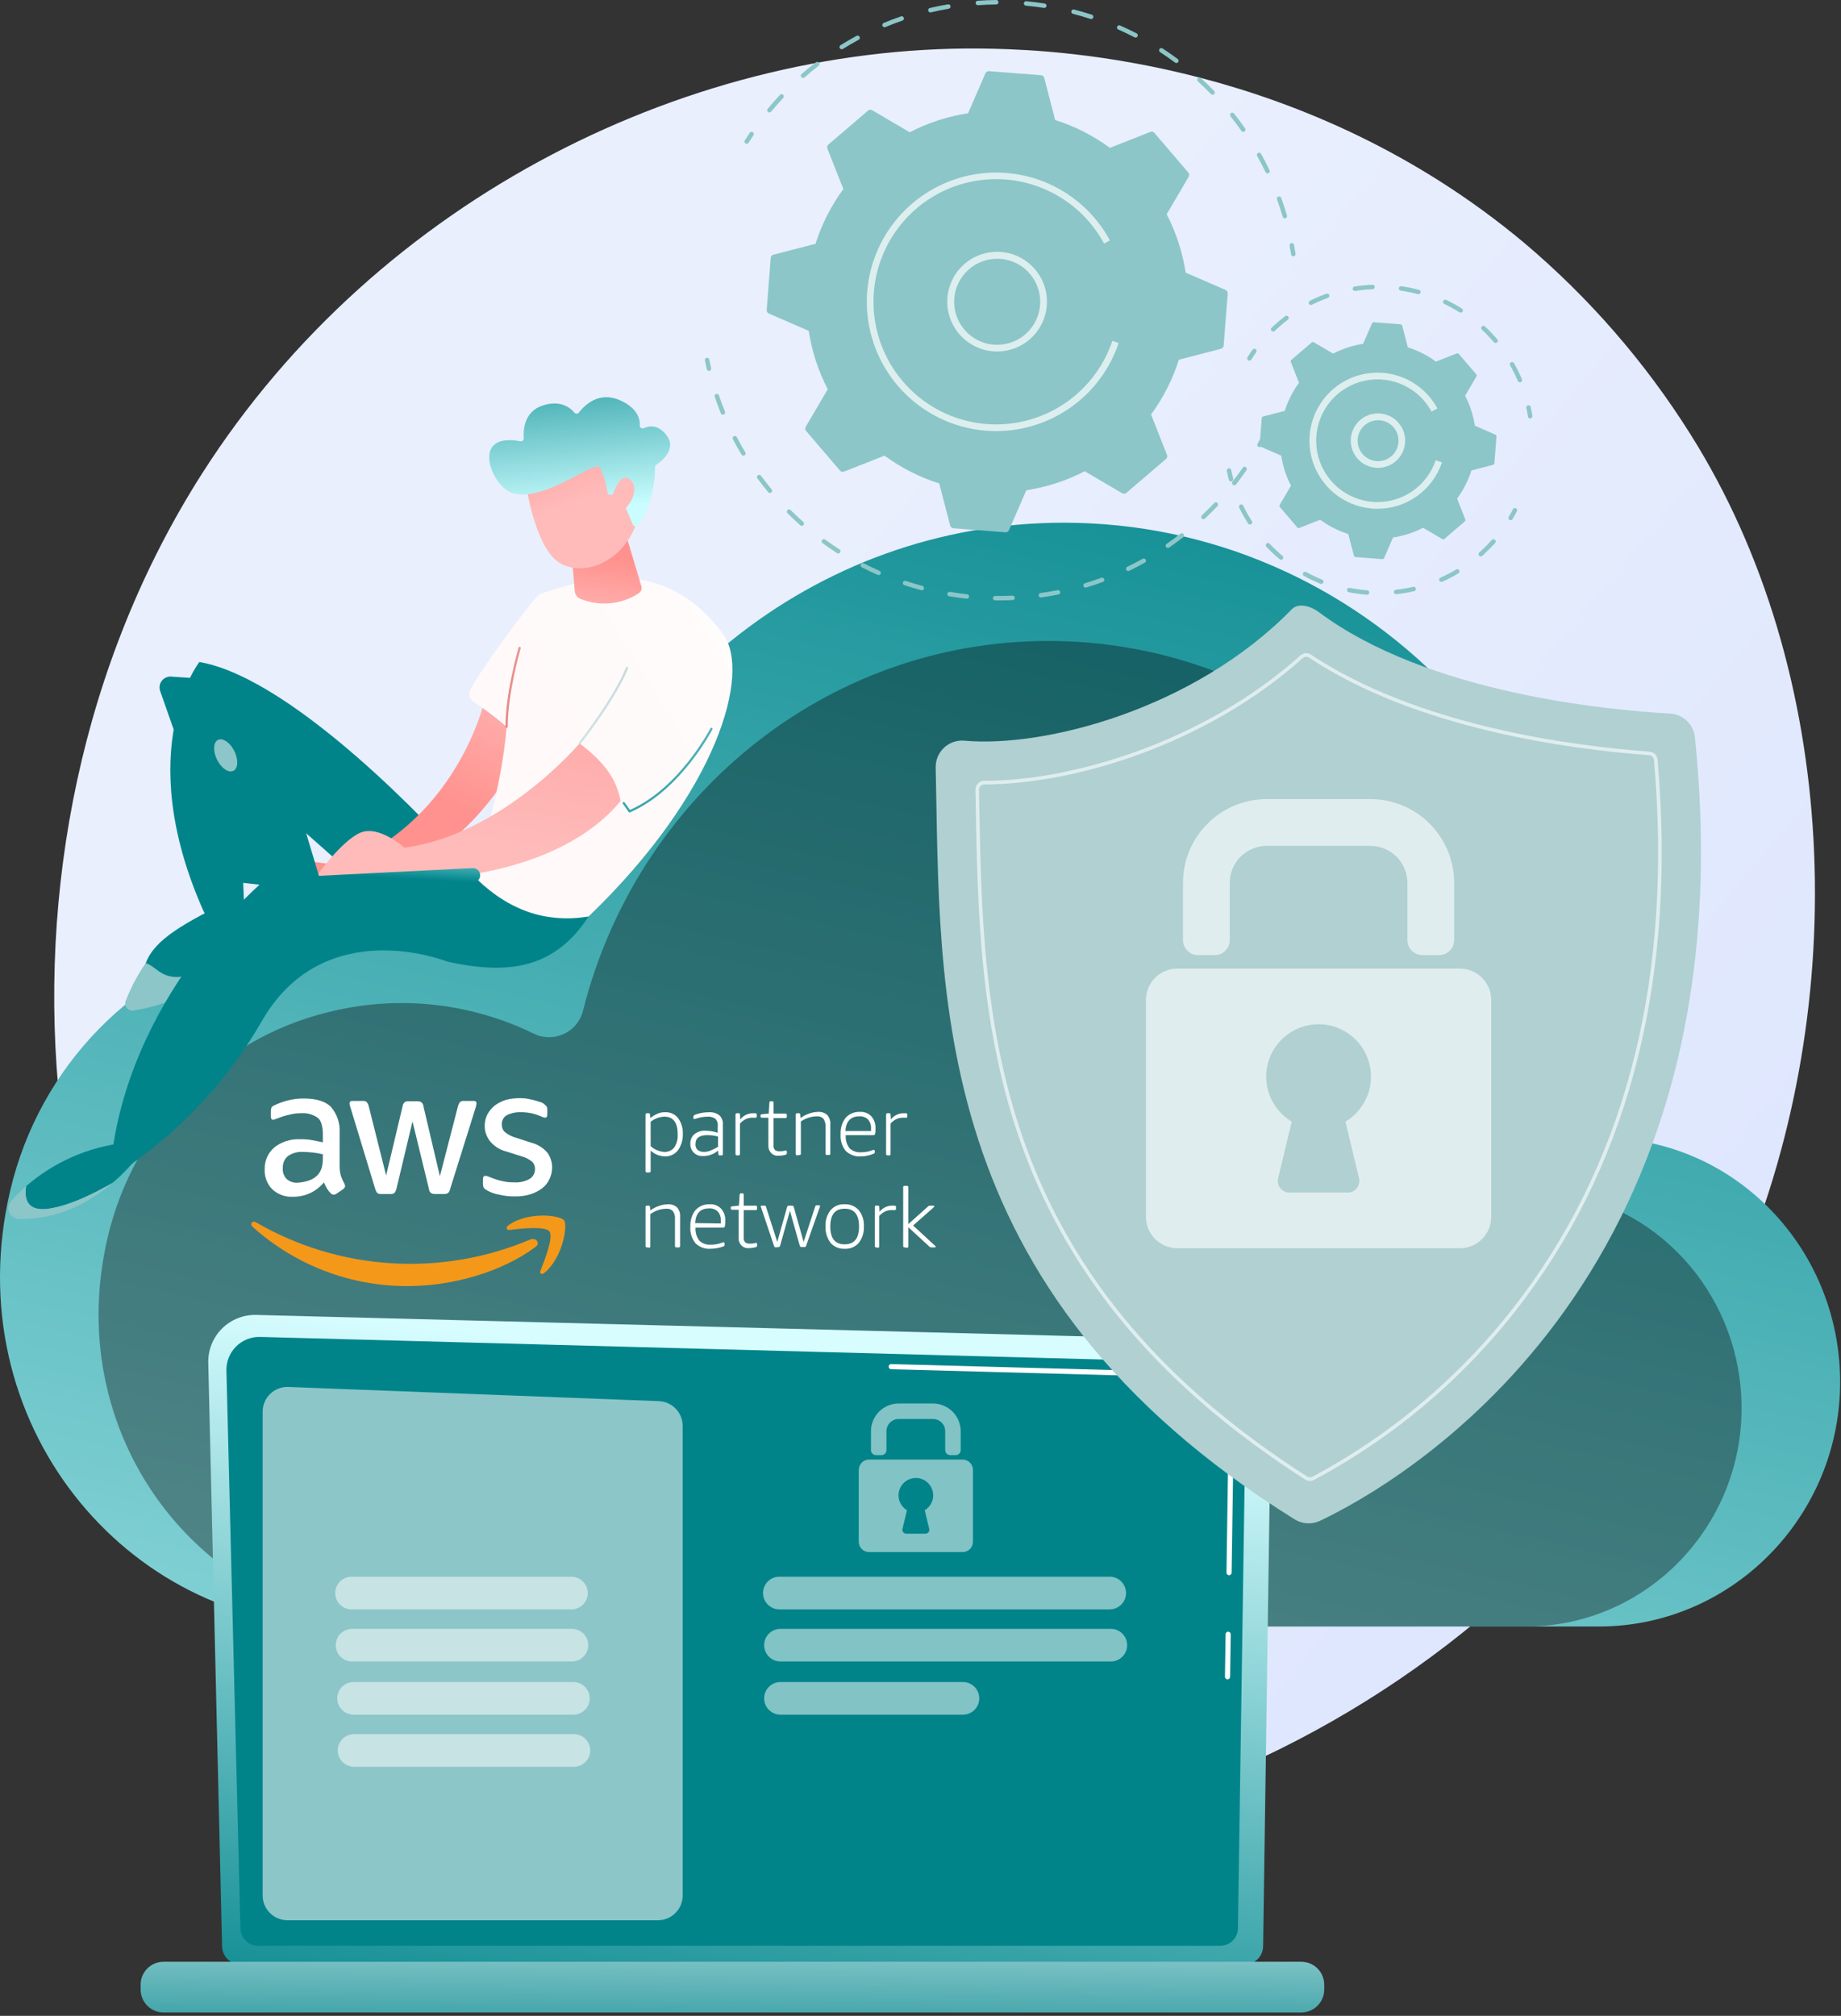 <svg width="454" height="497" viewBox="0 0 454 497" fill="none" xmlns="http://www.w3.org/2000/svg">
<rect x="0" y="0" width="454" height="497" fill="#333333" stroke="none"/>
<g clip-path="url(#clip0_5_88)">
<path d="M429.376 312.393C387.251 413.037 275.033 469.419 177.717 454.21C161.882 451.735 118.469 444.363 80.033 409.585C6.041 342.634 -9.782 210.064 49.904 116.638C93.346 48.638 171.219 10.095 245.214 12.023C261.152 12.438 322.236 14.998 375.914 59.91C391.91 73.421 405.723 89.322 416.863 107.05C453.67 165.445 456.834 246.802 429.376 312.393Z" fill="url(#paint0_linear_5_88)"/>
<path d="M2.5 293.613C9.693 262.913 33.213 238.813 63.156 231.443C82.259 226.561 102.476 228.639 120.186 237.306C121.489 237.943 122.918 238.279 124.369 238.289C125.819 238.298 127.253 237.981 128.564 237.361C129.875 236.741 131.03 235.834 131.943 234.707C132.856 233.58 133.503 232.261 133.837 230.85C148.594 172.201 200.531 128.874 262.337 128.874C335.629 128.874 395.044 189.794 395.044 264.942C395.044 266.937 395.005 269.662 394.971 272.277C395.23 277.897 397.624 280.282 401.196 280.877C429.912 283.941 452.479 308.214 453.731 338.151C455.169 372.526 427.882 401.005 394.331 401.005H83.936C30.801 401.008 -10.802 350.386 2.5 293.613Z" fill="url(#paint1_linear_5_88)"/>
<path opacity="0.359" d="M26.539 305.119C32.961 277.708 53.962 256.19 80.697 249.609C97.753 245.25 115.804 247.106 131.617 254.844C132.78 255.413 134.057 255.713 135.352 255.721C136.647 255.729 137.927 255.446 139.097 254.893C140.268 254.339 141.299 253.529 142.114 252.522C142.929 251.516 143.507 250.339 143.805 249.079C156.981 196.713 203.354 158.027 258.541 158.027C323.981 158.027 377.031 212.42 377.031 279.518C377.031 281.299 376.996 283.732 376.966 286.067C377.198 291.085 379.334 293.215 382.524 293.75C408.163 296.486 428.313 318.158 429.431 344.888C430.715 375.58 406.351 401.009 376.39 401.009H99.253C51.809 401.008 14.663 355.809 26.539 305.119Z" fill="black"/>
<path d="M54.764 479.784C54.768 480.997 55.252 482.158 56.11 483.015C56.968 483.872 58.13 484.355 59.342 484.358H306.917C308.129 484.355 309.291 483.872 310.149 483.015C311.007 482.158 311.491 480.997 311.495 479.784L313.555 337.509C313.324 335.481 312.325 333.619 310.762 332.306C309.199 330.992 307.192 330.329 305.155 330.451L63.197 324.191C61.634 324.15 60.08 324.427 58.627 325.005C57.175 325.582 55.855 326.45 54.748 327.553C53.641 328.657 52.77 329.974 52.187 331.424C51.605 332.875 51.323 334.428 51.359 335.991L54.764 479.784Z" fill="url(#paint2_linear_5_88)"/>
<path d="M59.284 475.396C59.287 476.544 59.745 477.643 60.556 478.455C61.368 479.266 62.467 479.724 63.615 479.727H300.947C302.095 479.724 303.194 479.266 304.006 478.455C304.817 477.643 305.275 476.544 305.278 475.396L307.222 346.238C306.993 338.466 300.179 335.672 296.048 335.838L64.154 329.617C63.055 329.588 61.962 329.783 60.941 330.19C59.92 330.597 58.992 331.207 58.214 331.983C57.436 332.759 56.824 333.685 56.415 334.706C56.006 335.726 55.809 336.818 55.835 337.917L59.284 475.396Z" fill="#00848A"/>
<path d="M302.715 414.036H302.709C302.625 414.035 302.543 414.018 302.466 413.985C302.389 413.952 302.319 413.905 302.261 413.845C302.202 413.785 302.156 413.714 302.125 413.636C302.094 413.559 302.079 413.476 302.08 413.392L302.234 402.918C302.237 402.751 302.305 402.593 302.423 402.476C302.542 402.359 302.702 402.293 302.868 402.293H302.874C302.958 402.294 303.04 402.311 303.117 402.344C303.194 402.376 303.264 402.424 303.323 402.484C303.381 402.544 303.427 402.615 303.458 402.692C303.489 402.77 303.504 402.853 303.503 402.937L303.349 413.411C303.347 413.577 303.279 413.736 303.16 413.853C303.041 413.97 302.882 414.036 302.715 414.036Z" fill="white"/>
<path d="M303.091 388.368H303.082C302.914 388.365 302.753 388.296 302.636 388.175C302.519 388.054 302.455 387.892 302.457 387.724L303.046 347.607C303.096 346.569 302.931 345.532 302.561 344.561C302.191 343.59 301.624 342.706 300.896 341.965C298.253 339.433 294.058 339.565 293.881 339.571L219.762 337.583C219.679 337.581 219.597 337.562 219.521 337.528C219.445 337.494 219.376 337.446 219.319 337.385C219.261 337.325 219.216 337.253 219.187 337.176C219.157 337.098 219.143 337.015 219.145 336.932C219.143 336.847 219.16 336.764 219.192 336.686C219.225 336.608 219.274 336.538 219.335 336.48C219.396 336.422 219.469 336.377 219.549 336.349C219.628 336.32 219.713 336.309 219.797 336.315L293.871 338.303C294.332 338.276 298.799 338.203 301.771 341.049C302.626 341.908 303.293 342.935 303.73 344.065C304.168 345.195 304.366 346.403 304.313 347.614L303.724 387.744C303.721 387.91 303.653 388.068 303.535 388.185C303.416 388.302 303.257 388.367 303.091 388.368Z" fill="white"/>
<path d="M40.334 496.168L320.907 496.168C324.03 496.168 326.561 493.637 326.561 490.514V489.321C326.561 486.198 324.03 483.667 320.907 483.667L40.334 483.667C37.211 483.667 34.68 486.198 34.68 489.321V490.514C34.68 493.637 37.211 496.168 40.334 496.168Z" fill="url(#paint3_linear_5_88)"/>
<path d="M162.25 473.427H70.871C69.253 473.427 67.702 472.784 66.558 471.64C65.414 470.496 64.771 468.945 64.771 467.327V348.05C64.77 347.229 64.936 346.416 65.257 345.66C65.578 344.905 66.048 344.221 66.64 343.652C67.231 343.082 67.931 342.638 68.699 342.345C69.466 342.053 70.284 341.918 71.105 341.95L162.483 345.45C164.06 345.51 165.552 346.18 166.647 347.317C167.741 348.455 168.351 349.972 168.35 351.55V467.33C168.35 468.948 167.707 470.499 166.563 471.643C165.419 472.787 163.868 473.43 162.25 473.43V473.427Z" fill="#8CC6C8"/>
<path opacity="0.51" d="M140.922 388.744H86.698C84.477 388.744 82.676 390.545 82.676 392.766C82.676 394.987 84.477 396.788 86.698 396.788H140.922C143.143 396.788 144.944 394.987 144.944 392.766C144.944 390.545 143.143 388.744 140.922 388.744Z" fill="white"/>
<path opacity="0.51" d="M141.044 401.59H86.82C84.599 401.59 82.798 403.391 82.798 405.612C82.798 407.833 84.599 409.634 86.82 409.634H141.044C143.265 409.634 145.066 407.833 145.066 405.612C145.066 403.391 143.265 401.59 141.044 401.59Z" fill="white"/>
<path opacity="0.51" d="M141.409 414.705H87.185C84.964 414.705 83.163 416.506 83.163 418.727C83.163 420.948 84.964 422.749 87.185 422.749H141.409C143.63 422.749 145.431 420.948 145.431 418.727C145.431 416.506 143.63 414.705 141.409 414.705Z" fill="white"/>
<path opacity="0.51" d="M141.532 427.551H87.308C85.087 427.551 83.286 429.352 83.286 431.573C83.286 433.794 85.087 435.595 87.308 435.595H141.532C143.753 435.595 145.554 433.794 145.554 431.573C145.554 429.352 143.753 427.551 141.532 427.551Z" fill="white"/>
<path opacity="0.51" d="M273.665 388.734H192.187C189.966 388.734 188.165 390.535 188.165 392.756C188.165 394.977 189.966 396.778 192.187 396.778H273.665C275.886 396.778 277.687 394.977 277.687 392.756C277.687 390.535 275.886 388.734 273.665 388.734Z" fill="white"/>
<path opacity="0.51" d="M273.942 401.589H192.464C190.243 401.589 188.442 403.39 188.442 405.611C188.442 407.832 190.243 409.633 192.464 409.633H273.942C276.163 409.633 277.964 407.832 277.964 405.611C277.964 403.39 276.163 401.589 273.942 401.589Z" fill="white"/>
<path opacity="0.51" d="M237.467 414.704H192.464C190.243 414.704 188.442 416.505 188.442 418.726C188.442 420.947 190.243 422.748 192.464 422.748H237.467C239.688 422.748 241.489 420.947 241.489 418.726C241.489 416.505 239.688 414.704 237.467 414.704Z" fill="white"/>
<g opacity="0.51">
<path d="M235.684 358.753H234.32C233.995 358.753 233.683 358.624 233.453 358.394C233.223 358.164 233.094 357.852 233.094 357.527V352.866C233.094 352.065 232.776 351.296 232.209 350.73C231.643 350.163 230.874 349.845 230.073 349.845H221.624C220.823 349.845 220.054 350.163 219.488 350.73C218.921 351.296 218.603 352.065 218.603 352.866V357.527C218.603 357.852 218.474 358.164 218.244 358.394C218.014 358.624 217.702 358.753 217.377 358.753H216.013C215.688 358.753 215.376 358.624 215.146 358.394C214.916 358.164 214.787 357.852 214.787 357.527V352.866C214.787 351.053 215.507 349.314 216.79 348.031C218.072 346.749 219.811 346.029 221.624 346.029H230.073C230.971 346.029 231.86 346.206 232.689 346.549C233.519 346.893 234.272 347.397 234.907 348.032C235.542 348.667 236.045 349.42 236.389 350.25C236.732 351.079 236.909 351.968 236.909 352.866V357.527C236.909 357.852 236.78 358.164 236.55 358.393C236.321 358.623 236.009 358.753 235.684 358.753Z" fill="white"/>
<path d="M237.379 359.853H214.328C213.65 359.853 212.999 360.123 212.519 360.602C212.039 361.082 211.77 361.732 211.77 362.411V380.102C211.77 380.78 212.039 381.431 212.519 381.911C212.999 382.391 213.65 382.66 214.328 382.66H237.379C238.057 382.66 238.708 382.391 239.188 381.911C239.667 381.431 239.937 380.78 239.937 380.102V362.411C239.937 361.732 239.667 361.082 239.188 360.602C238.708 360.123 238.057 359.853 237.379 359.853ZM229.152 376.953C229.185 377.092 229.187 377.237 229.156 377.377C229.125 377.517 229.063 377.648 228.975 377.761C228.886 377.873 228.773 377.964 228.644 378.027C228.515 378.089 228.374 378.122 228.231 378.122H223.478C223.335 378.122 223.193 378.089 223.065 378.027C222.936 377.964 222.823 377.873 222.734 377.761C222.646 377.648 222.584 377.517 222.553 377.377C222.522 377.237 222.524 377.092 222.557 376.953L223.666 372.336C222.863 371.857 222.239 371.127 221.89 370.259C221.541 369.391 221.487 368.433 221.736 367.531C221.984 366.629 222.522 365.834 223.266 365.267C224.01 364.7 224.92 364.393 225.855 364.393C226.79 364.393 227.7 364.7 228.444 365.267C229.188 365.834 229.726 366.629 229.974 367.531C230.223 368.433 230.169 369.391 229.82 370.259C229.471 371.127 228.847 371.857 228.044 372.336L229.152 376.953Z" fill="white"/>
</g>
<path d="M310.602 110.225C310.509 110.225 310.417 110.201 310.336 110.156C310.273 110.121 310.217 110.074 310.172 110.018C310.128 109.961 310.094 109.897 310.074 109.828C310.054 109.758 310.048 109.686 310.057 109.614C310.065 109.542 310.087 109.473 310.122 109.41C310.476 108.774 310.818 108.134 311.151 107.49C311.182 107.422 311.226 107.361 311.281 107.311C311.335 107.261 311.4 107.222 311.47 107.198C311.54 107.173 311.615 107.163 311.689 107.168C311.763 107.173 311.836 107.193 311.902 107.227C311.968 107.261 312.027 107.308 312.074 107.365C312.122 107.423 312.157 107.489 312.178 107.56C312.199 107.632 312.206 107.707 312.197 107.78C312.188 107.854 312.164 107.926 312.127 107.99C311.79 108.644 311.442 109.294 311.083 109.94C311.036 110.026 310.966 110.098 310.881 110.148C310.797 110.198 310.701 110.225 310.602 110.225Z" fill="#8CC6C8"/>
<path d="M246.37 148.03C246.045 148.03 245.721 148.028 245.397 148.024C245.325 148.024 245.253 148.009 245.187 147.981C245.12 147.953 245.06 147.912 245.009 147.861C244.958 147.809 244.918 147.748 244.891 147.681C244.864 147.614 244.85 147.543 244.85 147.471C244.851 147.398 244.866 147.327 244.894 147.26C244.922 147.194 244.963 147.133 245.014 147.083C245.065 147.032 245.126 146.992 245.193 146.965C245.26 146.937 245.332 146.924 245.404 146.924H245.412C246.832 146.943 248.267 146.924 249.684 146.855C249.829 146.851 249.97 146.903 250.076 147.001C250.183 147.099 250.248 147.234 250.257 147.379C250.26 147.451 250.249 147.523 250.225 147.591C250.2 147.659 250.162 147.721 250.114 147.774C250.065 147.827 250.006 147.87 249.941 147.901C249.876 147.931 249.805 147.949 249.733 147.952C248.623 148.004 247.487 148.03 246.37 148.03ZM238.423 147.602C238.403 147.603 238.384 147.603 238.364 147.602C236.93 147.446 235.484 147.248 234.064 147.01C233.92 146.986 233.792 146.906 233.708 146.787C233.623 146.669 233.589 146.522 233.613 146.378C233.637 146.234 233.717 146.106 233.835 146.022C233.954 145.937 234.101 145.903 234.245 145.927C235.645 146.161 237.065 146.358 238.478 146.51C238.621 146.522 238.753 146.589 238.848 146.697C238.942 146.805 238.991 146.945 238.983 147.088C238.976 147.231 238.912 147.366 238.807 147.463C238.702 147.561 238.563 147.613 238.42 147.61L238.423 147.602ZM256.674 147.308C256.535 147.309 256.4 147.256 256.298 147.161C256.196 147.066 256.134 146.936 256.124 146.797C256.114 146.658 256.158 146.521 256.246 146.413C256.334 146.304 256.46 146.234 256.598 146.215C258.004 146.015 259.421 145.775 260.81 145.495C260.881 145.481 260.953 145.481 261.024 145.495C261.095 145.508 261.162 145.536 261.222 145.576C261.283 145.616 261.334 145.667 261.374 145.727C261.415 145.787 261.443 145.854 261.457 145.925C261.471 145.996 261.471 146.069 261.457 146.139C261.444 146.21 261.416 146.278 261.376 146.338C261.336 146.398 261.285 146.449 261.225 146.49C261.165 146.53 261.098 146.558 261.027 146.572C259.616 146.856 258.178 147.102 256.751 147.303C256.725 147.305 256.7 147.305 256.674 147.303V147.308ZM227.323 145.533C227.275 145.533 227.227 145.527 227.181 145.514C225.79 145.142 224.392 144.725 223.026 144.273C222.956 144.252 222.891 144.217 222.834 144.17C222.778 144.123 222.731 144.065 222.698 144C222.664 143.935 222.643 143.864 222.638 143.791C222.632 143.718 222.641 143.645 222.664 143.575C222.687 143.505 222.724 143.441 222.772 143.386C222.82 143.331 222.879 143.286 222.945 143.254C223.011 143.222 223.082 143.203 223.156 143.199C223.229 143.195 223.302 143.206 223.371 143.231C224.717 143.676 226.094 144.088 227.464 144.454C227.592 144.489 227.704 144.569 227.777 144.679C227.851 144.79 227.882 144.923 227.865 145.055C227.848 145.187 227.783 145.308 227.684 145.396C227.584 145.484 227.456 145.532 227.323 145.533ZM267.702 144.876C267.571 144.876 267.444 144.828 267.344 144.742C267.245 144.656 267.18 144.537 267.16 144.407C267.141 144.277 267.169 144.145 267.239 144.034C267.31 143.923 267.417 143.84 267.543 143.802C268.903 143.39 270.266 142.932 271.595 142.443C271.732 142.393 271.883 142.399 272.015 142.46C272.147 142.521 272.25 142.632 272.3 142.768C272.351 142.905 272.345 143.056 272.284 143.189C272.223 143.321 272.112 143.424 271.975 143.474C270.626 143.974 269.243 144.436 267.862 144.854C267.81 144.869 267.757 144.876 267.703 144.875L267.702 144.876ZM216.671 141.792C216.595 141.792 216.519 141.776 216.45 141.745C215.13 141.163 213.813 140.536 212.535 139.88C212.469 139.849 212.409 139.804 212.36 139.749C212.311 139.694 212.274 139.63 212.25 139.561C212.227 139.491 212.217 139.417 212.223 139.344C212.228 139.271 212.248 139.199 212.282 139.134C212.315 139.069 212.361 139.011 212.418 138.963C212.474 138.916 212.539 138.881 212.609 138.859C212.68 138.838 212.753 138.83 212.827 138.838C212.9 138.845 212.971 138.868 213.035 138.903C214.294 139.549 215.591 140.167 216.891 140.741C217.006 140.792 217.1 140.881 217.157 140.993C217.215 141.105 217.232 141.233 217.206 141.357C217.18 141.48 217.112 141.59 217.014 141.669C216.917 141.749 216.795 141.792 216.669 141.792H216.671ZM278.226 140.779C278.101 140.779 277.98 140.737 277.883 140.66C277.785 140.582 277.717 140.474 277.689 140.353C277.661 140.231 277.676 140.104 277.73 139.992C277.784 139.879 277.875 139.789 277.987 139.735C279.264 139.12 280.541 138.458 281.787 137.767C281.914 137.696 282.064 137.679 282.205 137.719C282.345 137.759 282.463 137.853 282.534 137.98C282.605 138.107 282.622 138.258 282.582 138.398C282.542 138.538 282.448 138.656 282.321 138.727C281.061 139.427 279.765 140.101 278.468 140.727C278.393 140.761 278.311 140.778 278.228 140.775L278.226 140.779ZM206.726 136.453C206.62 136.454 206.515 136.424 206.426 136.366C205.214 135.588 204.009 134.766 202.846 133.919C202.728 133.833 202.649 133.704 202.627 133.56C202.604 133.416 202.64 133.269 202.725 133.152C202.811 133.034 202.94 132.955 203.084 132.932C203.228 132.91 203.375 132.945 203.493 133.031C204.638 133.865 205.824 134.676 207.019 135.442C207.119 135.506 207.196 135.601 207.237 135.713C207.278 135.824 207.283 135.946 207.249 136.06C207.215 136.174 207.145 136.274 207.049 136.345C206.954 136.416 206.838 136.454 206.719 136.453H206.726ZM287.991 135.103C287.874 135.103 287.76 135.066 287.666 134.996C287.572 134.927 287.502 134.83 287.467 134.718C287.432 134.606 287.434 134.487 287.472 134.376C287.51 134.265 287.582 134.17 287.678 134.103C288.847 133.297 290.006 132.446 291.125 131.573C291.24 131.489 291.384 131.453 291.525 131.473C291.666 131.493 291.795 131.567 291.882 131.68C291.97 131.792 292.011 131.934 291.995 132.076C291.98 132.218 291.911 132.349 291.801 132.44C290.665 133.325 289.488 134.189 288.301 135.007C288.209 135.069 288.101 135.101 287.99 135.1L287.991 135.103ZM197.725 129.644C197.591 129.644 197.461 129.595 197.361 129.506C196.287 128.555 195.222 127.556 194.199 126.538C194.148 126.487 194.107 126.427 194.079 126.36C194.051 126.294 194.037 126.222 194.037 126.15C194.037 126.078 194.051 126.007 194.078 125.94C194.105 125.873 194.146 125.813 194.196 125.762C194.247 125.71 194.308 125.67 194.374 125.642C194.441 125.614 194.512 125.6 194.584 125.599C194.656 125.599 194.728 125.613 194.794 125.641C194.861 125.668 194.922 125.708 194.973 125.759C195.982 126.759 197.03 127.746 198.089 128.683C198.172 128.757 198.231 128.854 198.258 128.963C198.285 129.071 198.278 129.184 198.238 129.289C198.199 129.393 198.128 129.483 198.037 129.546C197.945 129.609 197.836 129.643 197.725 129.643V129.644ZM296.776 127.996C296.666 127.996 296.559 127.963 296.468 127.901C296.377 127.84 296.306 127.752 296.266 127.65C296.225 127.548 296.216 127.436 296.24 127.329C296.264 127.221 296.319 127.124 296.399 127.048C297.432 126.073 298.449 125.057 299.422 124.027C299.471 123.972 299.53 123.926 299.597 123.894C299.663 123.862 299.735 123.844 299.809 123.841C299.883 123.837 299.957 123.849 300.026 123.874C300.095 123.9 300.159 123.939 300.212 123.99C300.266 124.04 300.309 124.101 300.339 124.169C300.368 124.237 300.384 124.31 300.385 124.383C300.386 124.457 300.372 124.53 300.344 124.599C300.316 124.667 300.274 124.729 300.222 124.781C299.235 125.826 298.203 126.858 297.154 127.847C297.05 127.942 296.914 127.994 296.774 127.992L296.776 127.996ZM189.863 121.538C189.782 121.538 189.702 121.52 189.629 121.485C189.556 121.451 189.491 121.401 189.44 121.338C188.52 120.238 187.619 119.085 186.762 117.926C186.682 117.809 186.652 117.665 186.676 117.525C186.7 117.385 186.777 117.26 186.891 117.176C187.005 117.091 187.147 117.055 187.288 117.073C187.429 117.091 187.557 117.163 187.646 117.273C188.49 118.416 189.377 119.547 190.284 120.635C190.35 120.715 190.393 120.813 190.406 120.916C190.42 121.019 190.403 121.124 190.359 121.219C190.315 121.313 190.245 121.393 190.157 121.449C190.069 121.505 189.967 121.535 189.863 121.535V121.538ZM304.376 119.646C304.273 119.646 304.173 119.617 304.085 119.563C303.998 119.508 303.928 119.43 303.883 119.338C303.838 119.246 303.82 119.143 303.83 119.04C303.841 118.938 303.88 118.841 303.943 118.76C304.818 117.636 305.667 116.477 306.468 115.313C306.509 115.254 306.561 115.203 306.621 115.164C306.682 115.124 306.749 115.097 306.82 115.084C306.891 115.071 306.964 115.072 307.035 115.087C307.105 115.102 307.172 115.131 307.231 115.172C307.291 115.212 307.342 115.265 307.381 115.325C307.42 115.385 307.447 115.453 307.46 115.524C307.473 115.595 307.472 115.668 307.457 115.738C307.442 115.809 307.414 115.876 307.373 115.935C306.559 117.117 305.697 118.295 304.809 119.435C304.757 119.5 304.691 119.553 304.615 119.589C304.54 119.625 304.457 119.643 304.374 119.642L304.376 119.646ZM183.321 112.333C183.226 112.333 183.133 112.309 183.05 112.262C182.968 112.216 182.899 112.148 182.85 112.067C182.106 110.828 181.392 109.555 180.727 108.284C180.659 108.155 180.646 108.004 180.69 107.865C180.734 107.726 180.831 107.61 180.96 107.543C181.089 107.476 181.24 107.462 181.379 107.506C181.518 107.55 181.633 107.647 181.701 107.776C182.355 109.028 183.059 110.282 183.792 111.503C183.842 111.586 183.869 111.681 183.87 111.779C183.872 111.876 183.847 111.971 183.799 112.056C183.752 112.141 183.682 112.211 183.598 112.26C183.515 112.309 183.419 112.335 183.322 112.335L183.321 112.333ZM178.273 102.233C178.164 102.233 178.057 102.2 177.966 102.139C177.875 102.078 177.805 101.991 177.764 101.89C177.221 100.552 176.712 99.184 176.251 97.825C176.206 97.688 176.217 97.538 176.281 97.408C176.346 97.279 176.459 97.18 176.596 97.134C176.734 97.087 176.883 97.097 177.013 97.16C177.144 97.224 177.243 97.336 177.291 97.473C177.745 98.812 178.245 100.159 178.781 101.473C178.815 101.556 178.828 101.647 178.819 101.737C178.809 101.826 178.778 101.912 178.728 101.987C178.678 102.061 178.61 102.123 178.53 102.165C178.451 102.207 178.362 102.229 178.272 102.229L178.273 102.233Z" fill="#8CC6C8"/>
<path d="M174.835 91.438C174.711 91.438 174.591 91.396 174.494 91.319C174.398 91.243 174.329 91.135 174.301 91.015C174.132 90.296 173.975 89.576 173.828 88.855C173.814 88.784 173.813 88.712 173.827 88.641C173.841 88.57 173.868 88.503 173.908 88.442C173.948 88.382 173.999 88.331 174.059 88.29C174.119 88.25 174.186 88.222 174.257 88.207C174.327 88.193 174.4 88.193 174.471 88.207C174.542 88.22 174.609 88.248 174.669 88.288C174.729 88.327 174.781 88.379 174.821 88.439C174.861 88.498 174.89 88.565 174.904 88.636C175.049 89.347 175.204 90.057 175.371 90.764C175.388 90.834 175.39 90.907 175.378 90.978C175.367 91.049 175.341 91.117 175.303 91.179C175.265 91.24 175.216 91.293 175.157 91.335C175.098 91.377 175.032 91.407 174.962 91.424C174.92 91.433 174.878 91.438 174.835 91.438Z" fill="#8CC6C8"/>
<path d="M184.145 35.445C184.047 35.445 183.95 35.419 183.866 35.369C183.781 35.319 183.712 35.247 183.664 35.161C183.617 35.075 183.594 34.978 183.596 34.88C183.599 34.782 183.629 34.686 183.681 34.603C184.073 33.981 184.475 33.363 184.887 32.75C184.927 32.69 184.979 32.639 185.039 32.599C185.099 32.559 185.166 32.531 185.237 32.517C185.308 32.503 185.38 32.504 185.451 32.518C185.522 32.532 185.589 32.56 185.649 32.6C185.709 32.64 185.76 32.692 185.8 32.752C185.84 32.812 185.868 32.879 185.882 32.95C185.896 33.021 185.896 33.093 185.881 33.164C185.867 33.235 185.839 33.302 185.799 33.362C185.392 33.967 184.996 34.575 184.61 35.188C184.561 35.267 184.492 35.332 184.411 35.377C184.329 35.422 184.238 35.445 184.145 35.445Z" fill="#8CC6C8"/>
<path d="M316.848 53.839C316.729 53.839 316.614 53.8 316.519 53.729C316.424 53.658 316.354 53.558 316.321 53.444C315.902 52.013 315.431 50.576 314.921 49.174C314.896 49.106 314.886 49.034 314.889 48.962C314.892 48.89 314.91 48.819 314.94 48.754C314.971 48.689 315.014 48.63 315.067 48.582C315.121 48.533 315.183 48.495 315.251 48.471C315.319 48.447 315.391 48.436 315.463 48.439C315.535 48.442 315.605 48.46 315.671 48.49C315.736 48.521 315.795 48.564 315.843 48.617C315.892 48.671 315.929 48.733 315.954 48.801C316.469 50.224 316.946 51.683 317.372 53.136C317.395 53.218 317.399 53.304 317.384 53.387C317.368 53.471 317.334 53.549 317.283 53.617C317.232 53.685 317.166 53.74 317.09 53.778C317.014 53.816 316.93 53.836 316.845 53.836L316.848 53.839ZM312.593 42.756C312.489 42.757 312.386 42.728 312.298 42.673C312.209 42.618 312.138 42.539 312.093 42.445C311.445 41.098 310.749 39.756 310.022 38.458C309.987 38.395 309.964 38.326 309.956 38.254C309.947 38.182 309.953 38.11 309.973 38.04C309.993 37.971 310.026 37.906 310.07 37.849C310.115 37.793 310.17 37.746 310.233 37.711C310.296 37.675 310.366 37.653 310.437 37.644C310.509 37.636 310.582 37.642 310.651 37.661C310.72 37.681 310.785 37.714 310.842 37.759C310.898 37.804 310.946 37.859 310.981 37.922C311.718 39.24 312.426 40.602 313.081 41.969C313.121 42.052 313.139 42.144 313.134 42.236C313.13 42.328 313.102 42.417 313.053 42.496C313.005 42.574 312.937 42.639 312.857 42.685C312.777 42.73 312.686 42.755 312.594 42.756H312.593ZM306.593 32.509C306.505 32.509 306.418 32.488 306.339 32.447C306.261 32.407 306.194 32.347 306.143 32.275C305.289 31.055 304.384 29.844 303.455 28.675C303.364 28.561 303.322 28.416 303.339 28.271C303.355 28.126 303.429 27.994 303.542 27.904C303.656 27.813 303.802 27.771 303.946 27.788C304.091 27.804 304.223 27.877 304.314 27.991C305.258 29.178 306.176 30.407 307.043 31.645C307.101 31.727 307.134 31.824 307.141 31.924C307.148 32.024 307.127 32.124 307.08 32.213C307.034 32.302 306.964 32.377 306.879 32.429C306.793 32.481 306.694 32.509 306.594 32.509H306.593ZM189.744 27.717C189.64 27.717 189.538 27.687 189.45 27.631C189.362 27.575 189.291 27.495 189.247 27.401C189.203 27.307 189.186 27.202 189.2 27.098C189.213 26.995 189.255 26.897 189.322 26.817C190.286 25.657 191.301 24.506 192.34 23.399C192.389 23.346 192.448 23.303 192.514 23.272C192.58 23.242 192.651 23.225 192.724 23.223C192.796 23.22 192.869 23.232 192.936 23.257C193.004 23.283 193.067 23.322 193.119 23.371C193.172 23.421 193.215 23.481 193.244 23.547C193.274 23.613 193.29 23.684 193.292 23.757C193.294 23.829 193.282 23.901 193.255 23.969C193.229 24.037 193.19 24.099 193.14 24.151C192.115 25.242 191.115 26.375 190.166 27.518C190.115 27.58 190.051 27.63 189.979 27.664C189.907 27.699 189.828 27.717 189.748 27.718L189.744 27.717ZM299.026 23.36C298.952 23.36 298.88 23.345 298.812 23.317C298.744 23.288 298.683 23.246 298.632 23.193C297.598 22.126 296.513 21.075 295.408 20.067C295.3 19.969 295.236 19.832 295.229 19.686C295.222 19.541 295.274 19.399 295.372 19.291C295.47 19.183 295.607 19.119 295.752 19.112C295.898 19.105 296.04 19.157 296.148 19.255C297.27 20.278 298.371 21.345 299.42 22.428C299.495 22.505 299.545 22.603 299.565 22.709C299.585 22.815 299.573 22.925 299.531 23.024C299.489 23.123 299.419 23.208 299.329 23.267C299.239 23.327 299.134 23.36 299.026 23.36ZM198.034 19.219C197.922 19.219 197.813 19.185 197.722 19.121C197.63 19.057 197.56 18.967 197.521 18.863C197.481 18.758 197.475 18.644 197.502 18.536C197.529 18.428 197.589 18.331 197.673 18.257C198.816 17.257 200.002 16.285 201.198 15.357C201.255 15.313 201.32 15.281 201.39 15.262C201.459 15.243 201.532 15.238 201.604 15.247C201.675 15.256 201.744 15.28 201.807 15.316C201.869 15.351 201.924 15.399 201.968 15.457C202.013 15.514 202.045 15.579 202.064 15.649C202.083 15.718 202.087 15.791 202.078 15.862C202.069 15.934 202.046 16.003 202.01 16.066C201.974 16.128 201.926 16.183 201.869 16.227C200.69 17.137 199.52 18.097 198.395 19.08C198.297 19.168 198.17 19.218 198.038 19.22L198.034 19.219ZM290.104 15.536C289.986 15.536 289.872 15.498 289.777 15.428C288.577 14.539 287.34 13.676 286.092 12.863C286.031 12.824 285.979 12.773 285.939 12.713C285.898 12.654 285.869 12.587 285.854 12.516C285.84 12.446 285.839 12.373 285.852 12.302C285.865 12.231 285.893 12.163 285.932 12.103C285.971 12.043 286.022 11.991 286.082 11.95C286.141 11.909 286.208 11.88 286.279 11.866C286.349 11.851 286.422 11.85 286.493 11.863C286.564 11.877 286.631 11.904 286.692 11.943C287.959 12.768 289.218 13.643 290.433 14.543C290.526 14.612 290.594 14.708 290.629 14.818C290.664 14.929 290.663 15.047 290.627 15.157C290.591 15.266 290.521 15.362 290.427 15.429C290.333 15.497 290.221 15.533 290.105 15.533L290.104 15.536ZM207.575 12.148C207.456 12.148 207.339 12.109 207.244 12.038C207.149 11.966 207.079 11.865 207.046 11.75C207.014 11.636 207.019 11.513 207.062 11.402C207.105 11.29 207.183 11.196 207.284 11.133C208.568 10.333 209.896 9.562 211.229 8.842C211.357 8.773 211.507 8.757 211.647 8.799C211.786 8.841 211.904 8.936 211.973 9.064C212.042 9.192 212.058 9.342 212.016 9.482C211.974 9.621 211.879 9.739 211.751 9.808C210.437 10.517 209.129 11.277 207.863 12.064C207.778 12.118 207.68 12.147 207.579 12.149L207.575 12.148ZM280.034 9.257C279.947 9.257 279.86 9.236 279.783 9.196C278.459 8.513 277.096 7.863 275.73 7.262C275.61 7.195 275.52 7.087 275.477 6.957C275.433 6.827 275.44 6.686 275.495 6.561C275.55 6.435 275.65 6.335 275.776 6.28C275.901 6.225 276.042 6.218 276.172 6.262C277.558 6.871 278.943 7.531 280.287 8.224C280.396 8.28 280.484 8.372 280.535 8.484C280.586 8.596 280.598 8.722 280.569 8.842C280.54 8.961 280.471 9.068 280.374 9.144C280.278 9.22 280.158 9.261 280.035 9.261L280.034 9.257ZM218.134 6.712C218.007 6.712 217.884 6.668 217.786 6.588C217.687 6.507 217.62 6.395 217.595 6.271C217.57 6.146 217.589 6.017 217.649 5.905C217.709 5.793 217.806 5.705 217.923 5.656C219.323 5.076 220.753 4.531 222.188 4.037C222.256 4.013 222.328 4.004 222.4 4.008C222.472 4.012 222.543 4.031 222.607 4.062C222.672 4.094 222.73 4.138 222.778 4.192C222.826 4.246 222.862 4.309 222.886 4.377C222.909 4.445 222.919 4.517 222.915 4.589C222.911 4.661 222.892 4.732 222.86 4.796C222.829 4.861 222.785 4.919 222.731 4.967C222.677 5.015 222.614 5.052 222.546 5.075C221.132 5.562 219.719 6.099 218.346 6.675C218.279 6.701 218.208 6.713 218.136 6.712H218.134ZM269.082 4.692C269.024 4.692 268.967 4.683 268.912 4.665C267.495 4.205 266.043 3.784 264.599 3.412C264.458 3.376 264.337 3.285 264.263 3.16C264.188 3.034 264.167 2.885 264.203 2.744C264.24 2.602 264.33 2.481 264.456 2.407C264.581 2.333 264.731 2.312 264.872 2.348C266.339 2.726 267.812 3.154 269.251 3.62C269.375 3.66 269.481 3.744 269.549 3.855C269.617 3.967 269.643 4.099 269.623 4.228C269.603 4.357 269.537 4.474 269.438 4.559C269.339 4.644 269.212 4.692 269.082 4.692ZM229.43 3.061C229.295 3.061 229.164 3.012 229.063 2.922C228.962 2.833 228.898 2.709 228.883 2.575C228.867 2.441 228.902 2.306 228.98 2.195C229.057 2.085 229.173 2.007 229.305 1.977C230.782 1.629 232.286 1.323 233.775 1.069C233.917 1.047 234.063 1.081 234.18 1.165C234.297 1.25 234.376 1.376 234.401 1.518C234.425 1.66 234.393 1.806 234.31 1.925C234.228 2.043 234.103 2.124 233.961 2.151C232.494 2.402 231.012 2.703 229.561 3.051C229.518 3.059 229.475 3.063 229.432 3.061H229.43ZM257.53 1.953C257.502 1.953 257.474 1.951 257.446 1.946C255.971 1.72 254.471 1.537 252.986 1.402C252.914 1.395 252.844 1.375 252.78 1.341C252.717 1.308 252.66 1.262 252.614 1.206C252.568 1.151 252.533 1.087 252.511 1.018C252.49 0.949 252.482 0.877 252.489 0.805C252.495 0.733 252.516 0.663 252.55 0.599C252.583 0.536 252.629 0.479 252.685 0.433C252.74 0.387 252.804 0.352 252.873 0.331C252.942 0.309 253.014 0.301 253.086 0.308C254.593 0.445 256.117 0.631 257.613 0.861C257.75 0.881 257.875 0.953 257.961 1.062C258.048 1.17 258.09 1.307 258.079 1.446C258.069 1.584 258.006 1.713 257.904 1.807C257.802 1.901 257.669 1.954 257.53 1.953ZM241.165 1.279C241.093 1.281 241.021 1.27 240.953 1.244C240.885 1.219 240.823 1.181 240.77 1.131C240.718 1.082 240.675 1.023 240.645 0.957C240.615 0.891 240.598 0.82 240.596 0.748C240.593 0.676 240.605 0.604 240.63 0.536C240.656 0.468 240.694 0.406 240.744 0.354C240.793 0.301 240.852 0.258 240.918 0.228C240.984 0.198 241.055 0.181 241.127 0.179C242.635 0.073 244.168 0.013 245.684 0C245.83 0 245.97 0.058 246.073 0.161C246.176 0.264 246.234 0.404 246.234 0.55C246.234 0.696 246.176 0.836 246.073 0.939C245.97 1.042 245.83 1.1 245.684 1.1C244.19 1.113 242.684 1.172 241.195 1.276L241.165 1.279Z" fill="#8CC6C8"/>
<path d="M318.936 63.187C318.805 63.187 318.679 63.14 318.579 63.055C318.48 62.97 318.414 62.852 318.394 62.723C318.283 62.006 318.16 61.291 318.026 60.576C317.999 60.433 318.031 60.285 318.113 60.165C318.196 60.045 318.323 59.962 318.466 59.936C318.609 59.91 318.757 59.941 318.877 60.023C318.997 60.106 319.079 60.233 319.106 60.376C319.239 61.101 319.364 61.828 319.479 62.556C319.49 62.627 319.487 62.7 319.47 62.77C319.453 62.84 319.422 62.906 319.38 62.964C319.337 63.023 319.284 63.072 319.222 63.109C319.16 63.147 319.092 63.172 319.021 63.183C318.993 63.185 318.964 63.185 318.936 63.183V63.187Z" fill="#8CC6C8"/>
<path d="M302.763 72.37C302.777 72.187 302.734 72.004 302.639 71.847C302.545 71.69 302.403 71.566 302.235 71.493L292.392 67.217C291.622 62.194 290.039 57.33 287.705 52.817L293.137 43.569C293.23 43.411 293.271 43.227 293.255 43.045C293.239 42.862 293.166 42.688 293.047 42.549L284.679 32.767C284.56 32.628 284.4 32.529 284.222 32.485C284.044 32.441 283.857 32.453 283.686 32.52L273.709 36.454C269.612 33.449 265.052 31.131 260.209 29.593L257.509 19.206C257.463 19.028 257.362 18.87 257.222 18.752C257.081 18.634 256.907 18.563 256.724 18.549L243.89 17.549C243.707 17.535 243.524 17.578 243.367 17.673C243.21 17.767 243.086 17.909 243.013 18.077L238.737 27.92C233.714 28.689 228.85 30.273 224.337 32.607L215.089 27.175C214.931 27.082 214.747 27.041 214.565 27.057C214.382 27.073 214.208 27.146 214.069 27.265L204.287 35.633C204.147 35.752 204.049 35.912 204.004 36.09C203.96 36.268 203.973 36.455 204.04 36.626L207.974 46.603C204.968 50.7 202.651 55.26 201.113 60.103L190.726 62.803C190.548 62.849 190.39 62.95 190.272 63.09C190.154 63.231 190.083 63.405 190.069 63.588L189.069 76.422C189.055 76.605 189.098 76.788 189.193 76.945C189.287 77.102 189.429 77.226 189.597 77.299L199.44 81.575C200.209 86.598 201.792 91.462 204.127 95.975L198.695 105.222C198.602 105.38 198.561 105.564 198.577 105.746C198.593 105.929 198.666 106.102 198.785 106.242L207.153 116.024C207.272 116.163 207.432 116.262 207.61 116.306C207.788 116.351 207.975 116.338 208.146 116.271L218.123 112.337C222.22 115.343 226.78 117.66 231.623 119.198L234.323 129.584C234.369 129.762 234.47 129.92 234.61 130.038C234.751 130.156 234.925 130.227 235.108 130.241L247.941 131.241C248.124 131.255 248.307 131.212 248.464 131.117C248.621 131.023 248.745 130.881 248.818 130.713L253.094 120.87C258.117 120.101 262.981 118.518 267.494 116.183L276.742 121.615C276.9 121.708 277.083 121.749 277.266 121.733C277.448 121.717 277.622 121.644 277.761 121.525L287.543 113.157C287.682 113.038 287.781 112.878 287.825 112.7C287.869 112.522 287.857 112.335 287.79 112.164L283.856 102.187C286.861 98.09 289.179 93.53 290.717 88.687L301.103 85.987C301.281 85.941 301.439 85.841 301.557 85.7C301.675 85.559 301.746 85.385 301.76 85.202L302.763 72.37Z" fill="#8CC6C8"/>
<path opacity="0.7" d="M245.888 86.658C242.72 86.657 239.675 85.433 237.388 83.241C235.101 81.048 233.749 78.058 233.614 74.892C233.48 71.727 234.573 68.632 236.665 66.254C238.757 63.875 241.688 62.397 244.844 62.127C248.001 61.857 251.139 62.816 253.605 64.805C256.071 66.794 257.674 69.658 258.079 72.8C258.483 75.942 257.659 79.119 255.777 81.668C253.896 84.217 251.103 85.94 247.981 86.479C247.29 86.598 246.589 86.658 245.888 86.658ZM245.936 63.792C245.329 63.792 244.722 63.844 244.124 63.947C241.705 64.36 239.504 65.599 237.896 67.453C236.288 69.307 235.373 71.661 235.306 74.114C235.239 76.567 236.025 78.967 237.53 80.906C239.034 82.845 241.164 84.202 243.557 84.746C245.95 85.29 248.458 84.987 250.653 83.89C252.848 82.793 254.594 80.968 255.595 78.727C256.595 76.486 256.788 73.968 256.139 71.601C255.491 69.234 254.043 67.165 252.04 65.747C250.259 64.478 248.127 63.795 245.94 63.793L245.936 63.792Z" fill="white"/>
<path opacity="0.7" d="M245.692 106.29C244.853 106.29 244.01 106.257 243.164 106.19C235.17 105.567 227.703 101.954 222.253 96.073C216.803 90.192 213.768 82.473 213.754 74.454C213.754 73.615 213.787 72.772 213.854 71.925C214.397 65.064 217.145 58.562 221.688 53.391C226.23 48.22 232.323 44.657 239.057 43.233C245.791 41.81 252.804 42.603 259.051 45.493C265.297 48.383 270.441 53.217 273.715 59.271L272.266 60.054C269.166 54.305 264.289 49.714 258.363 46.968C252.438 44.221 245.782 43.467 239.392 44.818C233.002 46.168 227.221 49.551 222.914 54.461C218.606 59.37 216.004 65.543 215.496 72.054C215.434 72.854 215.403 73.654 215.403 74.454C215.416 81.624 217.976 88.555 222.626 94.012C227.277 99.469 233.714 103.097 240.791 104.248C247.868 105.398 255.123 103.998 261.263 100.295C267.402 96.593 272.027 90.829 274.311 84.033L275.874 84.556C273.747 90.879 269.692 96.377 264.278 100.276C258.865 104.174 252.365 106.278 245.694 106.291L245.692 106.29Z" fill="white"/>
<path d="M372.534 128.248C372.437 128.248 372.342 128.222 372.258 128.174C372.175 128.125 372.105 128.055 372.057 127.971C372.009 127.886 371.984 127.791 371.985 127.694C371.986 127.597 372.013 127.502 372.062 127.419C372.431 126.796 372.784 126.16 373.11 125.527C373.18 125.405 373.295 125.315 373.43 125.275C373.565 125.235 373.71 125.249 373.836 125.313C373.961 125.377 374.057 125.487 374.103 125.62C374.15 125.753 374.144 125.899 374.086 126.027C373.75 126.678 373.386 127.334 373.006 127.975C372.958 128.058 372.889 128.127 372.806 128.174C372.724 128.222 372.63 128.248 372.534 128.248Z" fill="#8CC6C8"/>
<path d="M337.097 146.625H337.054C335.561 146.507 334.076 146.303 332.607 146.013C332.464 145.985 332.338 145.901 332.257 145.78C332.176 145.659 332.146 145.511 332.174 145.368C332.202 145.225 332.286 145.099 332.407 145.018C332.528 144.937 332.676 144.907 332.819 144.935C334.246 145.217 335.689 145.416 337.139 145.53C337.285 145.536 337.423 145.599 337.522 145.706C337.621 145.813 337.674 145.955 337.668 146.101C337.662 146.247 337.599 146.385 337.492 146.484C337.385 146.583 337.243 146.636 337.097 146.63V146.625ZM344.278 146.509C344.137 146.51 344.001 146.457 343.898 146.36C343.796 146.264 343.734 146.131 343.726 145.991C343.718 145.85 343.765 145.711 343.856 145.604C343.948 145.497 344.077 145.429 344.217 145.414C345.663 145.252 347.099 145.006 348.517 144.677C348.657 144.648 348.803 144.675 348.924 144.753C349.044 144.83 349.13 144.951 349.162 145.09C349.195 145.23 349.171 145.376 349.097 145.499C349.023 145.621 348.905 145.71 348.766 145.746C347.307 146.085 345.83 146.338 344.341 146.505C344.32 146.506 344.3 146.506 344.279 146.505L344.278 146.509ZM325.829 143.966C325.758 143.966 325.688 143.952 325.622 143.926C324.235 143.362 322.882 142.717 321.57 141.994C321.442 141.924 321.348 141.806 321.308 141.666C321.267 141.526 321.284 141.376 321.354 141.248C321.424 141.12 321.542 141.026 321.682 140.986C321.822 140.945 321.973 140.962 322.1 141.032C323.374 141.734 324.689 142.36 326.036 142.908C326.154 142.956 326.252 143.043 326.313 143.155C326.374 143.268 326.394 143.397 326.369 143.522C326.345 143.648 326.277 143.76 326.179 143.841C326.08 143.922 325.957 143.966 325.829 143.966ZM355.45 143.473C355.324 143.474 355.201 143.431 355.103 143.352C355.005 143.273 354.937 143.162 354.91 143.039C354.884 142.916 354.901 142.787 354.958 142.675C355.016 142.562 355.11 142.473 355.225 142.422C356.553 141.828 357.845 141.157 359.095 140.411C359.22 140.336 359.37 140.314 359.511 140.35C359.652 140.386 359.773 140.476 359.848 140.601C359.923 140.726 359.945 140.876 359.909 141.017C359.873 141.158 359.783 141.279 359.658 141.354C358.371 142.122 357.041 142.813 355.673 143.425C355.603 143.457 355.527 143.473 355.45 143.473ZM315.909 138.007C315.78 138.007 315.656 137.962 315.558 137.879C314.409 136.919 313.317 135.894 312.287 134.807C312.237 134.755 312.199 134.693 312.173 134.625C312.147 134.558 312.135 134.486 312.137 134.413C312.139 134.341 312.155 134.27 312.185 134.204C312.214 134.138 312.257 134.079 312.309 134.029C312.362 133.979 312.423 133.941 312.491 133.915C312.558 133.889 312.63 133.877 312.703 133.879C312.775 133.881 312.846 133.897 312.912 133.927C312.978 133.956 313.037 133.998 313.087 134.051C314.088 135.107 315.149 136.103 316.265 137.036C316.352 137.108 316.414 137.206 316.443 137.314C316.472 137.423 316.467 137.538 316.429 137.644C316.39 137.75 316.32 137.842 316.228 137.906C316.136 137.971 316.026 138.006 315.913 138.006L315.909 138.007ZM365.167 137.179C365.056 137.179 364.947 137.146 364.855 137.083C364.763 137.019 364.693 136.93 364.653 136.826C364.614 136.722 364.606 136.608 364.633 136.5C364.659 136.392 364.718 136.294 364.801 136.22L365.124 135.929C366.092 135.046 367.013 134.114 367.884 133.135C367.932 133.08 367.99 133.036 368.055 133.003C368.12 132.971 368.191 132.952 368.263 132.948C368.335 132.943 368.408 132.953 368.477 132.976C368.545 133 368.608 133.037 368.663 133.085C368.717 133.133 368.761 133.192 368.793 133.257C368.824 133.322 368.842 133.393 368.846 133.466C368.85 133.538 368.84 133.611 368.816 133.679C368.791 133.747 368.754 133.81 368.705 133.864C367.809 134.872 366.86 135.832 365.864 136.741L365.533 137.041C365.432 137.13 365.302 137.179 365.167 137.179ZM308.254 129.324C308.162 129.324 308.071 129.301 307.99 129.257C307.909 129.213 307.841 129.149 307.791 129.071C306.981 127.81 306.247 126.502 305.591 125.154C305.559 125.089 305.541 125.019 305.536 124.946C305.532 124.874 305.541 124.802 305.565 124.734C305.588 124.665 305.625 124.602 305.673 124.548C305.721 124.494 305.779 124.45 305.844 124.419C305.91 124.387 305.98 124.369 306.052 124.364C306.125 124.36 306.197 124.37 306.265 124.394C306.333 124.418 306.396 124.455 306.45 124.503C306.504 124.552 306.548 124.61 306.579 124.675C307.215 125.982 307.927 127.251 308.711 128.475C308.764 128.558 308.794 128.653 308.797 128.752C308.801 128.85 308.778 128.948 308.731 129.034C308.684 129.12 308.614 129.192 308.53 129.243C308.445 129.293 308.348 129.32 308.25 129.32L308.254 129.324Z" fill="#8CC6C8"/>
<path d="M303.583 118.708C303.462 118.708 303.344 118.668 303.248 118.594C303.153 118.52 303.084 118.416 303.053 118.299C302.864 117.585 302.693 116.856 302.546 116.131C302.528 116.059 302.525 115.984 302.537 115.911C302.549 115.838 302.576 115.769 302.615 115.706C302.655 115.643 302.706 115.59 302.767 115.548C302.828 115.506 302.897 115.476 302.969 115.462C303.042 115.447 303.117 115.447 303.189 115.462C303.262 115.476 303.33 115.506 303.391 115.548C303.452 115.59 303.504 115.644 303.543 115.706C303.583 115.769 303.609 115.839 303.621 115.912C303.765 116.612 303.93 117.324 304.114 118.018C304.151 118.159 304.131 118.308 304.058 118.434C303.985 118.56 303.865 118.652 303.724 118.689C303.678 118.701 303.63 118.708 303.583 118.708Z" fill="#8CC6C8"/>
<path d="M308.106 88.91C308.008 88.91 307.911 88.883 307.827 88.834C307.742 88.784 307.673 88.712 307.625 88.626C307.578 88.54 307.554 88.443 307.557 88.345C307.56 88.246 307.59 88.151 307.642 88.068C308.036 87.442 308.455 86.82 308.884 86.219C308.925 86.158 308.978 86.106 309.039 86.065C309.1 86.025 309.169 85.998 309.242 85.984C309.314 85.971 309.388 85.973 309.46 85.989C309.532 86.005 309.6 86.035 309.659 86.078C309.719 86.12 309.77 86.175 309.808 86.237C309.846 86.3 309.872 86.37 309.883 86.442C309.894 86.515 309.89 86.589 309.872 86.66C309.854 86.732 309.821 86.799 309.777 86.857C309.36 87.441 308.954 88.045 308.57 88.657C308.52 88.735 308.452 88.799 308.371 88.843C308.289 88.887 308.198 88.91 308.106 88.91Z" fill="#8CC6C8"/>
<path d="M374.805 94.25C374.697 94.25 374.592 94.218 374.502 94.159C374.412 94.099 374.341 94.014 374.299 93.915C373.741 92.598 373.106 91.314 372.399 90.071C372.327 89.945 372.308 89.794 372.346 89.654C372.385 89.514 372.477 89.394 372.604 89.322C372.73 89.25 372.881 89.231 373.021 89.269C373.161 89.308 373.281 89.4 373.353 89.527C374.082 90.808 374.737 92.129 375.313 93.486C375.349 93.57 375.363 93.661 375.354 93.751C375.346 93.841 375.316 93.928 375.266 94.004C375.215 94.08 375.147 94.142 375.067 94.185C374.987 94.228 374.898 94.25 374.807 94.25H374.805ZM368.814 84.563C368.734 84.563 368.656 84.546 368.584 84.513C368.512 84.479 368.447 84.431 368.396 84.37C368.116 84.041 367.829 83.715 367.535 83.393C366.865 82.659 366.158 81.943 365.435 81.265C365.335 81.164 365.278 81.028 365.276 80.886C365.274 80.744 365.328 80.607 365.425 80.503C365.522 80.399 365.656 80.338 365.798 80.33C365.94 80.323 366.079 80.371 366.186 80.465C366.931 81.165 367.659 81.899 368.348 82.655C368.651 82.988 368.946 83.323 369.234 83.66C369.301 83.74 369.343 83.837 369.356 83.94C369.37 84.043 369.354 84.148 369.31 84.242C369.266 84.337 369.196 84.416 369.109 84.473C369.021 84.529 368.92 84.559 368.816 84.56L368.814 84.563ZM313.962 81.747C313.852 81.747 313.745 81.714 313.655 81.653C313.564 81.591 313.493 81.504 313.453 81.402C313.412 81.3 313.403 81.189 313.426 81.082C313.449 80.975 313.504 80.877 313.583 80.801C313.806 80.589 314.031 80.379 314.258 80.171C315.116 79.388 316.019 78.636 316.942 77.935C317.058 77.852 317.202 77.817 317.344 77.838C317.485 77.859 317.613 77.935 317.7 78.049C317.786 78.162 317.825 78.306 317.807 78.448C317.79 78.59 317.718 78.719 317.606 78.809C316.706 79.49 315.832 80.221 314.999 80.982C314.778 81.182 314.559 81.387 314.342 81.596C314.239 81.693 314.103 81.747 313.962 81.747ZM360.217 77.091C360.113 77.091 360.012 77.061 359.924 77.006C358.715 76.242 357.463 75.549 356.174 74.929C356.109 74.898 356.051 74.854 356.003 74.8C355.955 74.747 355.917 74.684 355.894 74.616C355.87 74.548 355.859 74.476 355.863 74.404C355.867 74.332 355.885 74.261 355.916 74.197C355.948 74.132 355.991 74.073 356.045 74.025C356.099 73.977 356.161 73.94 356.229 73.916C356.297 73.892 356.369 73.882 356.441 73.886C356.513 73.89 356.584 73.908 356.649 73.939C357.977 74.577 359.266 75.291 360.512 76.077C360.613 76.141 360.69 76.235 360.732 76.346C360.774 76.458 360.779 76.58 360.746 76.694C360.713 76.808 360.643 76.909 360.548 76.98C360.453 77.052 360.337 77.09 360.218 77.09L360.217 77.091ZM323.278 75.191C323.154 75.191 323.034 75.15 322.936 75.073C322.839 74.996 322.771 74.888 322.742 74.768C322.714 74.647 322.727 74.52 322.78 74.408C322.833 74.296 322.922 74.205 323.033 74.15C324.353 73.495 325.709 72.915 327.096 72.416C327.164 72.391 327.236 72.379 327.309 72.382C327.381 72.385 327.453 72.402 327.519 72.433C327.584 72.463 327.643 72.507 327.692 72.56C327.741 72.614 327.779 72.676 327.804 72.745C327.829 72.813 327.839 72.885 327.836 72.958C327.832 73.03 327.814 73.101 327.783 73.167C327.752 73.232 327.708 73.291 327.654 73.339C327.6 73.388 327.537 73.425 327.468 73.449C326.121 73.934 324.803 74.496 323.521 75.133C323.446 75.172 323.363 75.193 323.279 75.194L323.278 75.191ZM349.778 72.533C349.73 72.533 349.682 72.527 349.636 72.515C348.254 72.148 346.851 71.861 345.436 71.655C345.365 71.645 345.296 71.621 345.234 71.584C345.172 71.547 345.118 71.498 345.075 71.44C345.032 71.382 345.001 71.317 344.983 71.247C344.965 71.177 344.961 71.104 344.972 71.033C344.981 70.961 345.005 70.892 345.042 70.829C345.078 70.767 345.127 70.712 345.185 70.669C345.243 70.626 345.31 70.595 345.38 70.578C345.45 70.56 345.523 70.557 345.595 70.569C347.053 70.781 348.498 71.076 349.922 71.454C350.051 71.488 350.163 71.568 350.238 71.678C350.313 71.789 350.344 71.923 350.327 72.056C350.31 72.188 350.245 72.309 350.145 72.398C350.044 72.486 349.915 72.534 349.782 72.534L349.778 72.533ZM334.122 71.733C333.984 71.732 333.852 71.68 333.751 71.586C333.65 71.492 333.588 71.364 333.577 71.227C333.566 71.089 333.608 70.953 333.693 70.845C333.778 70.736 333.901 70.664 334.037 70.642C335.494 70.412 336.963 70.265 338.437 70.203C338.583 70.197 338.725 70.249 338.833 70.348C338.94 70.447 339.004 70.584 339.01 70.73C339.016 70.876 338.964 71.018 338.865 71.126C338.766 71.233 338.629 71.297 338.483 71.303C337.053 71.363 335.628 71.506 334.214 71.729C334.185 71.731 334.155 71.731 334.126 71.729L334.122 71.733Z" fill="#8CC6C8"/>
<path d="M377.346 103.16C377.215 103.16 377.089 103.113 376.99 103.028C376.89 102.943 376.824 102.825 376.804 102.696C376.694 101.987 376.561 101.271 376.404 100.569C376.376 100.428 376.405 100.282 376.484 100.161C376.563 100.041 376.686 99.957 376.827 99.927C376.967 99.896 377.114 99.922 377.236 99.999C377.357 100.076 377.444 100.197 377.477 100.337C377.633 101.059 377.769 101.796 377.883 102.526C377.905 102.67 377.869 102.817 377.784 102.934C377.698 103.052 377.569 103.13 377.425 103.153C377.399 103.157 377.372 103.159 377.346 103.16Z" fill="#8CC6C8"/>
<path d="M369.039 107.612C369.046 107.518 369.024 107.424 368.975 107.343C368.927 107.262 368.854 107.199 368.768 107.161L363.712 104.961C363.317 102.38 362.504 99.88 361.305 97.561L364.095 92.811C364.143 92.73 364.164 92.635 364.156 92.542C364.147 92.448 364.11 92.359 364.049 92.287L359.749 87.262C359.688 87.19 359.606 87.14 359.514 87.117C359.423 87.094 359.327 87.1 359.239 87.135L354.114 89.156C352.009 87.612 349.666 86.422 347.178 85.632L345.791 80.297C345.767 80.206 345.716 80.125 345.645 80.064C345.573 80.004 345.484 79.967 345.391 79.959L338.799 79.445C338.705 79.438 338.611 79.46 338.53 79.508C338.449 79.557 338.385 79.629 338.348 79.716L336.148 84.772C333.567 85.167 331.067 85.98 328.748 87.18L323.998 84.39C323.917 84.342 323.822 84.321 323.728 84.329C323.634 84.337 323.545 84.375 323.474 84.436L318.449 88.736C318.377 88.797 318.327 88.879 318.304 88.971C318.281 89.062 318.288 89.158 318.322 89.246L320.343 94.371C318.799 96.476 317.609 98.819 316.819 101.307L311.484 102.694C311.393 102.718 311.312 102.769 311.252 102.84C311.191 102.912 311.155 103.001 311.147 103.094L310.633 109.686C310.626 109.78 310.648 109.874 310.696 109.955C310.745 110.036 310.817 110.099 310.904 110.137L315.96 112.337C316.354 114.918 317.167 117.418 318.367 119.737L315.577 124.487C315.529 124.568 315.508 124.662 315.516 124.756C315.524 124.85 315.562 124.939 315.623 125.011L319.923 130.036C319.984 130.108 320.066 130.158 320.158 130.181C320.249 130.204 320.345 130.197 320.433 130.163L325.558 128.142C327.663 129.686 330.006 130.876 332.494 131.666L333.881 137.001C333.904 137.092 333.955 137.173 334.027 137.234C334.099 137.294 334.187 137.331 334.281 137.339L340.874 137.853C340.968 137.86 341.062 137.838 341.143 137.79C341.224 137.741 341.287 137.669 341.325 137.582L343.525 132.526C346.106 132.131 348.606 131.318 350.925 130.118L355.675 132.908C355.756 132.956 355.85 132.977 355.944 132.969C356.038 132.961 356.127 132.923 356.199 132.862L361.224 128.562C361.295 128.501 361.346 128.419 361.369 128.327C361.392 128.236 361.385 128.14 361.351 128.052L359.33 122.927C360.874 120.822 362.064 118.479 362.854 115.991L368.189 114.604C368.28 114.581 368.361 114.529 368.422 114.458C368.482 114.386 368.519 114.297 368.527 114.204L369.039 107.612Z" fill="#8CC6C8"/>
<path opacity="0.7" d="M339.824 115.35C338.093 115.353 336.428 114.687 335.176 113.491C333.924 112.296 333.183 110.663 333.106 108.934C333.029 107.205 333.623 105.513 334.764 104.211C335.905 102.909 337.504 102.098 339.229 101.948C340.953 101.797 342.669 102.318 344.018 103.402C345.368 104.486 346.246 106.049 346.471 107.766C346.695 109.482 346.248 111.219 345.223 112.613C344.197 114.008 342.673 114.952 340.968 115.25C340.59 115.316 340.207 115.349 339.824 115.35ZM339.845 103.607C338.641 103.606 337.477 104.036 336.562 104.819C335.647 105.601 335.043 106.685 334.857 107.875C334.672 109.065 334.918 110.281 335.552 111.305C336.185 112.329 337.164 113.092 338.311 113.457C339.458 113.823 340.698 113.765 341.807 113.296C342.916 112.827 343.82 111.977 344.357 110.899C344.893 109.821 345.026 108.587 344.733 107.42C344.439 106.252 343.737 105.228 342.754 104.533C341.904 103.93 340.887 103.607 339.845 103.608V103.607Z" fill="white"/>
<path opacity="0.7" d="M339.724 125.437C339.282 125.437 338.838 125.42 338.393 125.385C335.642 125.171 332.986 124.281 330.661 122.795C328.336 121.309 326.413 119.273 325.063 116.867C323.713 114.46 322.977 111.758 322.921 108.999C322.865 106.24 323.489 103.51 324.74 101.051C325.991 98.591 327.829 96.478 330.092 94.898C332.354 93.319 334.971 92.322 337.711 91.996C340.451 91.669 343.23 92.023 345.8 93.027C348.37 94.031 350.653 95.653 352.447 97.75L352.587 97.916C353.237 98.696 353.816 99.532 354.316 100.416L354.322 100.426L354.344 100.465L354.383 100.534L354.404 100.572L354.469 100.692L353.02 101.475C352.507 100.528 351.895 99.638 351.195 98.819C349.023 96.282 346.073 94.534 342.804 93.849C339.535 93.165 336.131 93.581 333.123 95.033C330.116 96.486 327.673 98.893 326.177 101.879C324.681 104.865 324.215 108.262 324.852 111.541C325.488 114.82 327.193 117.795 329.698 120.004C332.203 122.213 335.369 123.53 338.702 123.751C342.035 123.972 345.346 123.084 348.121 121.225C350.896 119.366 352.978 116.641 354.042 113.475L355.605 113.998C354.486 117.326 352.352 120.218 349.503 122.27C346.655 124.322 343.234 125.43 339.724 125.437Z" fill="white"/>
<path d="M232.803 184.343C233.472 183.716 234.266 183.238 235.133 182.939C236 182.641 236.921 182.529 237.834 182.611C257.597 184.388 294.469 174.869 318.567 150.211C320.24 148.499 323.29 149.467 325.208 150.9C352.008 170.931 396.434 175.079 411.856 175.927C413.401 176.014 414.864 176.648 415.983 177.716C417.103 178.784 417.805 180.216 417.964 181.755C431.989 317.212 343.794 366.296 325.502 374.961C324.516 375.427 323.429 375.638 322.34 375.575C321.251 375.512 320.196 375.177 319.27 374.601C228.105 317.816 232.004 243.968 230.744 189.25C230.723 188.333 230.895 187.422 231.25 186.577C231.605 185.731 232.134 184.97 232.803 184.343Z" fill="url(#paint4_linear_5_88)"/>
<path opacity="0.61" d="M323.037 365.122C322.623 365.122 322.217 365.004 321.868 364.782C286.918 342.44 264.138 315.729 252.228 283.125C241.591 254.005 241.071 224.353 240.611 198.192L240.549 194.704C240.543 194.418 240.594 194.134 240.7 193.869C240.805 193.603 240.963 193.361 241.164 193.158C241.366 192.951 241.607 192.788 241.874 192.676C242.14 192.565 242.426 192.508 242.715 192.509C264.36 192.509 296.847 182.952 320.675 161.6C321.031 161.281 321.483 161.089 321.96 161.055C322.437 161.021 322.912 161.145 323.31 161.41C349.491 178.782 386.837 183.84 406.768 185.31C407.28 185.346 407.762 185.565 408.127 185.925C408.492 186.286 408.716 186.765 408.759 187.276C413.392 240.129 402.398 284.822 376.085 320.115C362.25 338.702 344.469 353.992 324.02 364.887C323.716 365.042 323.379 365.123 323.037 365.122ZM323.615 364.096C343.945 353.264 361.622 338.062 375.374 319.583C401.554 284.47 412.489 239.983 407.874 187.352C407.849 187.051 407.717 186.769 407.502 186.556C407.287 186.344 407.003 186.215 406.702 186.193C386.684 184.718 349.168 179.632 322.818 162.148C322.583 161.992 322.304 161.918 322.023 161.939C321.742 161.959 321.476 162.072 321.266 162.26C297.266 183.768 264.528 193.395 242.732 193.395C242.558 193.392 242.385 193.425 242.224 193.491C242.063 193.557 241.917 193.655 241.795 193.779C241.677 193.898 241.584 194.04 241.522 194.196C241.46 194.352 241.43 194.518 241.434 194.686L241.496 198.174C241.954 224.267 242.474 253.839 253.059 282.82C264.9 315.235 287.559 341.8 322.344 364.033C322.532 364.153 322.748 364.223 322.971 364.234C323.194 364.245 323.416 364.197 323.615 364.096Z" fill="white"/>
<path opacity="0.61" d="M354.904 235.481H350.781C349.798 235.481 348.855 235.09 348.16 234.395C347.465 233.7 347.074 232.757 347.074 231.774V217.681C347.074 215.259 346.112 212.936 344.399 211.223C342.686 209.51 340.363 208.548 337.941 208.548H312.396C309.974 208.548 307.651 209.51 305.938 211.223C304.225 212.936 303.263 215.259 303.263 217.681V231.772C303.263 232.755 302.873 233.698 302.178 234.393C301.483 235.088 300.54 235.479 299.557 235.479H295.434C294.451 235.479 293.508 235.088 292.813 234.393C292.117 233.698 291.727 232.755 291.727 231.772V217.681C291.727 212.2 293.905 206.943 297.781 203.067C301.657 199.191 306.914 197.013 312.395 197.013H337.94C340.654 197.013 343.342 197.547 345.85 198.586C348.358 199.625 350.636 201.147 352.555 203.066C354.475 204.986 355.997 207.264 357.036 209.772C358.074 212.28 358.609 214.968 358.609 217.682V231.772C358.61 232.754 358.221 233.697 357.527 234.392C356.833 235.088 355.891 235.479 354.909 235.481H354.904Z" fill="white"/>
<path opacity="0.61" d="M360.013 238.802H290.325C288.274 238.802 286.308 239.617 284.858 241.067C283.408 242.517 282.593 244.483 282.593 246.534V300.017C282.593 302.068 283.408 304.035 284.858 305.485C286.308 306.935 288.274 307.75 290.325 307.75H360.013C362.064 307.75 364.031 306.935 365.481 305.485C366.931 304.035 367.746 302.068 367.746 300.017V246.53C367.745 244.48 366.93 242.514 365.479 241.065C364.029 239.616 362.063 238.802 360.013 238.802ZM335.14 290.494C335.241 290.915 335.245 291.354 335.153 291.777C335.06 292.2 334.872 292.597 334.604 292.937C334.336 293.277 333.994 293.552 333.604 293.741C333.215 293.93 332.787 294.028 332.354 294.028H317.984C317.551 294.028 317.123 293.93 316.733 293.741C316.344 293.552 316.002 293.277 315.733 292.937C315.465 292.597 315.278 292.2 315.185 291.777C315.092 291.354 315.097 290.915 315.198 290.494L318.552 276.536C316.123 275.087 314.237 272.882 313.183 270.258C312.128 267.633 311.964 264.736 312.716 262.01C313.467 259.283 315.092 256.879 317.342 255.165C319.592 253.452 322.341 252.524 325.169 252.524C327.997 252.524 330.747 253.452 332.997 255.165C335.247 256.879 336.872 259.283 337.623 262.01C338.375 264.736 338.211 267.633 337.156 270.258C336.102 272.882 334.216 275.087 331.787 276.536L335.14 290.494Z" fill="white"/>
<path d="M58.042 221.318C58.042 221.318 63.686 221.618 64.378 233.229C64.378 233.229 51.29 244.962 33.611 247.754C32.284 247.964 35.467 238.694 35.945 237.438C38.221 231.463 45.391 227.616 58.042 221.318Z" fill="url(#paint5_linear_5_88)"/>
<path d="M121.607 207.664H109.697C109.697 207.664 73.14 167.29 49.163 163.217C49.163 163.217 32.473 184.517 50.052 224.329C50.374 225.094 50.856 225.781 51.466 226.344C52.076 226.906 52.8 227.332 53.588 227.592C54.376 227.851 55.211 227.939 56.036 227.849C56.861 227.759 57.657 227.493 58.371 227.07C59.229 226.535 59.894 225.742 60.271 224.804L58.855 190.815C58.855 190.815 90.038 218.088 95.455 223.351C100.872 228.614 128.433 225.407 121.607 207.664Z" fill="#00848A"/>
<path d="M6.456 292.431C13.323 286.471 21.842 282.743 30.88 281.743L34.763 284.118C32.743 286.896 30.392 289.418 27.763 291.628C23.606 294.042 17.187 297.312 11.863 298.021C6.694 298.709 5.931 295.58 6.456 292.431Z" fill="url(#paint6_linear_5_88)"/>
<path d="M35.944 237.437C39.019 238.437 40.371 242.789 48.174 239.908C53.871 237.808 59.267 234.965 64.221 231.454C64.285 232.016 64.34 232.602 64.377 233.228C64.377 233.228 50.577 246.354 32.898 249.146C32.594 249.191 32.284 249.155 31.998 249.043C31.712 248.93 31.46 248.745 31.268 248.505C31.076 248.266 30.95 247.98 30.902 247.676C30.855 247.373 30.888 247.062 30.998 246.775C32.269 243.477 33.929 240.342 35.944 237.437Z" fill="#8CC6C8"/>
<path d="M2.693 296.166C3.865 294.842 5.121 293.594 6.453 292.431C5.927 295.583 6.69 298.709 11.864 298.02C17.185 297.311 23.604 294.041 27.764 291.627C22.554 296.071 14.627 300.787 4.621 300.51C4.122 300.5 3.637 300.348 3.222 300.072C2.806 299.796 2.478 299.407 2.276 298.951C2.073 298.495 2.005 297.991 2.079 297.498C2.153 297.004 2.366 296.542 2.693 296.166Z" fill="#8CC6C8"/>
<path d="M121.171 216.286L65.395 216.886C65.395 216.886 33.542 243.239 27.765 283.424C27.765 283.424 26.806 286.38 32.565 286.885C45.55 277.703 56.402 265.828 64.38 252.07C79.78 224.804 110.28 237.078 110.28 237.078C124.934 240.312 136.598 239.109 145.134 225.978L121.171 216.286Z" fill="#00848A"/>
<path d="M119.854 171.346C119.854 171.346 113.854 201.438 84.429 213.346L73.964 212.113L71.495 216.05L96.043 216.832C109.957 210.472 121.283 199.55 128.143 185.875C128.51 185.128 134.633 172.487 119.854 171.346Z" fill="url(#paint7_linear_5_88)"/>
<path d="M116.641 215.79C116.641 215.79 123.469 197.229 124.941 179.19C122.37 176.969 119.658 174.916 116.823 173.045C116.336 172.757 115.975 172.296 115.811 171.753C115.648 171.211 115.694 170.628 115.941 170.118C118.241 165.363 132.119 146.691 133.158 146.431C138.81 145.02 161.991 133.999 178.316 156.331C185.323 165.915 176.926 195.417 145.139 225.97C134.903 227.638 125.341 224.691 116.641 215.79Z" fill="url(#paint8_linear_5_88)"/>
<path d="M142.947 183.262C142.947 183.262 123.976 205.724 99.722 209.008C99.722 209.008 93.454 203.294 88.793 205.334C84.132 207.374 77.741 216.38 77.741 216.38H108.883C108.883 216.38 138.329 215.343 153.043 197.486C151.86 191.238 148.314 187.505 142.947 183.262Z" fill="url(#paint9_linear_5_88)"/>
<path d="M154.014 130.68L158.165 144.524C158.26 144.833 158.254 145.165 158.148 145.471C158.041 145.776 157.84 146.04 157.574 146.224C155.475 147.619 153.068 148.479 150.56 148.731C148.053 148.983 145.522 148.618 143.188 147.669C142.787 147.517 142.437 147.254 142.18 146.911C141.923 146.568 141.769 146.159 141.736 145.731L140.752 133.671L154.014 130.68Z" fill="url(#paint10_linear_5_88)"/>
<path d="M129.708 119.469C129.708 119.469 131.749 133.82 137.262 138.233C142.775 142.646 153.515 139.323 157.143 128.505L149.915 110.005L129.708 119.469Z" fill="url(#paint11_linear_5_88)"/>
<path d="M150.729 121.977C150.631 122.009 150.527 122.02 150.424 122.008C150.322 121.996 150.223 121.961 150.135 121.907C150.047 121.853 149.972 121.78 149.915 121.694C149.858 121.608 149.82 121.51 149.805 121.408C149.552 119.418 148.978 117.482 148.105 115.676C148.105 115.676 148.631 113.793 143.347 116.637C138.063 119.481 130.126 123.659 125.453 121.171C120.897 118.745 116.282 106.538 128.323 108.799C128.43 108.82 128.54 108.816 128.645 108.788C128.75 108.759 128.847 108.707 128.929 108.635C129.01 108.563 129.074 108.474 129.116 108.373C129.157 108.272 129.175 108.164 129.168 108.055C129.02 106.049 129.219 101.433 133.893 99.955C138.267 98.569 140.662 100.543 141.649 101.735C141.716 101.817 141.802 101.883 141.898 101.928C141.995 101.973 142.1 101.995 142.206 101.993C142.313 101.991 142.417 101.966 142.512 101.918C142.607 101.87 142.69 101.801 142.755 101.717C144.066 100.006 147.624 96.365 152.863 98.674C157.178 100.574 157.849 103.233 157.778 104.889C157.772 105.011 157.798 105.133 157.852 105.242C157.907 105.351 157.989 105.445 158.091 105.513C158.193 105.581 158.31 105.621 158.432 105.631C158.554 105.64 158.676 105.617 158.787 105.565C160.108 104.956 162.234 104.64 164.27 107.191C167.085 110.718 163.063 113.776 161.856 114.578C161.758 114.642 161.678 114.729 161.622 114.831C161.565 114.934 161.535 115.048 161.534 115.165C161.523 116.999 161.234 125 157.227 129.513C157.146 129.602 157.044 129.67 156.93 129.709C156.816 129.748 156.694 129.758 156.575 129.737C156.456 129.717 156.344 129.666 156.25 129.591C156.156 129.516 156.082 129.418 156.036 129.307L152.948 121.951C152.878 121.787 152.75 121.655 152.587 121.581C152.425 121.507 152.241 121.496 152.071 121.551L150.729 121.977Z" fill="url(#paint12_linear_5_88)"/>
<path d="M150.659 123.47C150.659 123.47 152.544 115.791 155.409 118.284C158.274 120.777 154.662 126.265 151.381 127.311L150.659 123.47Z" fill="url(#paint13_linear_5_88)"/>
<path d="M79.309 218.122L65.326 171.491C65.047 170.562 64.492 169.74 63.734 169.134C62.976 168.529 62.052 168.169 61.084 168.103L42.205 166.811C41.763 166.781 41.32 166.861 40.916 167.044C40.513 167.227 40.161 167.508 39.892 167.861C39.624 168.213 39.447 168.627 39.378 169.065C39.309 169.503 39.349 169.951 39.496 170.369L55.127 214.901C55.373 215.603 55.815 216.22 56.399 216.68C56.984 217.141 57.687 217.425 58.427 217.501L77.018 219.565L79.309 218.122Z" fill="url(#paint14_linear_5_88)"/>
<path d="M53.518 187.296C54.562 189.403 56.365 190.638 57.545 190.053C58.725 189.468 58.835 187.287 57.791 185.179C56.747 183.071 54.944 181.837 53.765 182.422C52.586 183.007 52.476 185.188 53.518 187.296Z" fill="#8CC6C8"/>
<path d="M77.023 219.568H77.114L116.726 217.568C117.196 217.544 117.638 217.335 117.953 216.985C118.269 216.636 118.433 216.176 118.409 215.705C118.386 215.235 118.176 214.794 117.827 214.478C117.478 214.162 117.017 213.998 116.547 214.022L76.935 216.022C76.698 216.022 76.465 216.07 76.247 216.162C76.029 216.255 75.832 216.389 75.667 216.559C75.502 216.728 75.373 216.929 75.286 217.149C75.2 217.369 75.159 217.605 75.164 217.841C75.17 218.077 75.223 218.31 75.32 218.526C75.418 218.741 75.557 218.936 75.73 219.097C75.903 219.258 76.107 219.382 76.329 219.464C76.551 219.545 76.787 219.581 77.023 219.57V219.568Z" fill="url(#paint15_linear_5_88)"/>
<path d="M124.932 179.47C124.859 179.47 124.79 179.441 124.738 179.39C124.687 179.338 124.658 179.269 124.658 179.196C124.63 170.834 127.848 159.767 127.881 159.656C127.905 159.59 127.953 159.536 128.015 159.504C128.078 159.472 128.15 159.465 128.217 159.485C128.284 159.504 128.342 159.549 128.377 159.609C128.413 159.67 128.424 159.742 128.408 159.81C128.376 159.92 125.18 170.91 125.208 179.193C125.208 179.229 125.201 179.265 125.187 179.298C125.174 179.332 125.154 179.362 125.128 179.388C125.103 179.413 125.073 179.434 125.039 179.448C125.006 179.462 124.97 179.469 124.934 179.469L124.932 179.47Z" fill="url(#paint16_linear_5_88)"/>
<path d="M142.947 183.536C142.896 183.536 142.845 183.522 142.801 183.494C142.758 183.467 142.723 183.428 142.7 183.381C142.678 183.335 142.669 183.283 142.675 183.232C142.68 183.181 142.7 183.132 142.732 183.092C142.819 182.982 151.432 172.036 154.376 164.569C154.406 164.506 154.458 164.457 154.523 164.431C154.588 164.405 154.66 164.405 154.725 164.43C154.79 164.456 154.843 164.505 154.873 164.568C154.903 164.631 154.908 164.703 154.887 164.769C151.91 172.312 143.251 183.32 143.163 183.43C143.137 183.463 143.105 183.49 143.067 183.508C143.03 183.526 142.989 183.536 142.947 183.536Z" fill="url(#paint17_linear_5_88)"/>
<path d="M155.152 200.362L153.585 198.147C153.549 198.088 153.536 198.016 153.55 197.948C153.564 197.88 153.604 197.819 153.661 197.779C153.718 197.738 153.788 197.721 153.857 197.731C153.926 197.74 153.989 197.776 154.033 197.83L155.343 199.682C167.56 194.326 175.124 179.71 175.199 179.562C175.234 179.501 175.292 179.456 175.359 179.436C175.427 179.417 175.499 179.423 175.562 179.455C175.625 179.487 175.673 179.542 175.696 179.609C175.719 179.675 175.717 179.748 175.688 179.812C175.611 179.962 167.877 194.912 155.355 200.275L155.152 200.362Z" fill="url(#paint18_linear_5_88)"/>
<path d="M120.206 293.539C121.125 294.043 122.124 294.386 123.159 294.552C124.457 294.863 125.79 295.005 127.125 294.974C128.353 294.989 129.577 294.818 130.754 294.467C131.78 294.144 132.749 293.659 133.623 293.031C134.421 292.437 135.058 291.655 135.478 290.753C135.929 289.834 136.16 288.823 136.154 287.8C136.151 286.496 135.737 285.227 134.972 284.171C133.93 282.971 132.546 282.117 131.006 281.724L127.377 280.542C126.328 280.278 125.349 279.788 124.508 279.106C124.253 278.872 124.052 278.584 123.921 278.263C123.789 277.943 123.73 277.597 123.748 277.251C123.72 276.8 123.815 276.349 124.023 275.948C124.231 275.547 124.545 275.21 124.93 274.973C126.003 274.437 127.192 274.176 128.39 274.213C130.103 274.189 131.8 274.535 133.367 275.226C133.685 275.39 134.027 275.504 134.38 275.564C134.802 275.564 134.971 275.311 134.971 274.72V273.538C134.991 273.235 134.901 272.936 134.718 272.694C134.482 272.45 134.228 272.224 133.958 272.018C133.619 271.813 133.247 271.67 132.858 271.596C132.436 271.427 131.929 271.343 131.423 271.174C130.916 271.09 130.323 270.921 129.736 270.836C129.148 270.766 128.557 270.738 127.965 270.752C126.883 270.762 125.807 270.904 124.759 271.174C123.789 271.469 122.877 271.926 122.059 272.525C121.306 273.131 120.676 273.875 120.204 274.718C119.753 275.607 119.521 276.59 119.528 277.587C119.521 278.932 119.968 280.24 120.795 281.3C121.842 282.61 123.298 283.531 124.93 283.915L128.643 285.097C129.604 285.349 130.497 285.81 131.258 286.448C131.488 286.68 131.666 286.957 131.783 287.262C131.899 287.567 131.951 287.893 131.934 288.219C131.948 288.71 131.83 289.196 131.592 289.626C131.355 290.057 131.006 290.415 130.583 290.665C129.425 291.308 128.105 291.601 126.783 291.509C125.76 291.522 124.74 291.408 123.745 291.171C122.762 290.951 121.802 290.64 120.876 290.242C120.646 290.172 120.42 290.087 120.2 289.989C120.04 289.92 119.866 289.891 119.693 289.905C119.271 289.905 119.102 290.158 119.102 290.749V292.016C119.118 292.277 119.175 292.533 119.271 292.776C119.446 293.117 119.783 293.286 120.206 293.539ZM76.663 281.051C75.77 280.913 74.866 280.857 73.963 280.882C71.678 280.773 69.431 281.492 67.634 282.906C66.874 283.564 66.268 284.381 65.86 285.3C65.451 286.219 65.251 287.216 65.272 288.221C65.221 289.134 65.359 290.047 65.678 290.904C65.998 291.76 66.491 292.541 67.127 293.198C67.812 293.842 68.623 294.339 69.508 294.659C70.393 294.978 71.334 295.112 72.273 295.053C73.725 295.076 75.164 294.769 76.48 294.155C77.797 293.541 78.957 292.636 79.873 291.509C80.092 292.032 80.346 292.54 80.633 293.029C80.895 293.458 81.207 293.855 81.562 294.211C81.658 294.317 81.775 294.402 81.906 294.46C82.037 294.518 82.179 294.549 82.322 294.549C82.566 294.528 82.8 294.44 82.998 294.296L84.598 293.196C84.736 293.117 84.853 293.008 84.941 292.876C85.029 292.744 85.085 292.593 85.105 292.436C85.077 292.232 85.02 292.033 84.936 291.845C84.602 291.252 84.319 290.632 84.092 289.99C83.872 289.251 83.758 288.484 83.754 287.712V279.274C83.894 276.971 83.138 274.704 81.645 272.945C80.294 271.509 77.932 270.836 74.894 270.836C73.527 270.828 72.165 270.998 70.843 271.343C69.737 271.63 68.663 272.026 67.636 272.525C67.368 272.628 67.134 272.803 66.96 273.032C66.839 273.326 66.781 273.643 66.791 273.961V275.228C66.791 275.735 66.96 276.072 67.298 276.072C67.443 276.078 67.588 276.049 67.72 275.988C67.889 275.904 68.227 275.819 68.649 275.65C69.552 275.292 70.483 275.01 71.433 274.806C72.342 274.569 73.278 274.455 74.217 274.468C75.72 274.344 77.217 274.764 78.437 275.65C79.281 276.41 79.619 277.843 79.619 279.785V281.64C78.519 281.389 77.593 281.22 76.663 281.051ZM79.616 285.609C79.63 286.348 79.545 287.086 79.363 287.802C79.204 288.417 78.916 288.992 78.519 289.489C77.874 290.247 77.025 290.802 76.072 291.089C75.197 291.372 74.29 291.543 73.372 291.596C72.883 291.626 72.393 291.56 71.93 291.4C71.466 291.241 71.039 290.992 70.672 290.667C70.331 290.311 70.071 289.885 69.911 289.419C69.75 288.953 69.693 288.457 69.743 287.967C69.71 287.41 69.808 286.854 70.028 286.341C70.248 285.828 70.584 285.374 71.01 285.014C72.127 284.259 73.466 283.902 74.81 284.001C75.57 284.001 76.41 284.085 77.257 284.17C78.052 284.262 78.841 284.403 79.619 284.592L79.616 285.609ZM92.526 293.117C92.623 293.486 92.796 293.831 93.033 294.13C93.328 294.336 93.689 294.426 94.046 294.383H96.239C96.596 294.426 96.957 294.336 97.252 294.13C97.49 293.831 97.662 293.486 97.759 293.117L101.725 276.493L105.776 293.117C105.788 293.311 105.839 293.501 105.926 293.675C106.013 293.849 106.135 294.004 106.283 294.13C106.588 294.313 106.941 294.401 107.296 294.383H109.493C109.848 294.401 110.201 294.313 110.506 294.13C110.775 293.853 110.952 293.499 111.013 293.117L117.257 273.202C117.343 272.985 117.4 272.758 117.426 272.526C117.426 272.357 117.51 272.273 117.51 272.104C117.51 271.682 117.341 271.428 116.834 271.428H114.472C114.115 271.385 113.754 271.475 113.459 271.681C113.222 271.98 113.049 272.325 112.952 272.694L108.479 289.994L104.428 272.782C104.416 272.588 104.365 272.398 104.278 272.224C104.191 272.05 104.069 271.895 103.921 271.769C103.62 271.575 103.264 271.486 102.908 271.516H100.793C100.436 271.473 100.075 271.563 99.78 271.769C99.492 272.033 99.312 272.394 99.273 272.782L95.222 289.828L90.922 272.698C90.825 272.329 90.653 271.984 90.415 271.685C90.12 271.479 89.759 271.389 89.402 271.432H86.872C86.45 271.432 86.196 271.601 86.196 272.108C86.237 272.455 86.322 272.795 86.449 273.121L92.526 293.117Z" fill="white"/>
<path d="M130.752 305.605C119.928 310.181 108.189 312.181 96.46 311.449C84.732 310.717 73.333 307.272 63.162 301.385C62.233 300.794 61.475 301.807 62.318 302.485C72.826 311.949 86.485 317.155 100.627 317.085C111.175 317.085 123.495 313.794 132.016 307.465C133.37 306.534 132.188 305.014 130.752 305.605Z" fill="#F49819"/>
<path d="M125.436 302.061C124.676 302.568 124.845 303.328 125.605 303.243C128.305 302.905 134.38 302.23 135.478 303.581C136.578 305.016 134.296 310.67 133.285 313.281C132.947 314.041 133.623 314.381 134.298 313.788C138.856 309.988 140.036 301.975 139.107 300.878C138.262 299.615 130.247 298.602 125.436 302.061Z" fill="#F49819"/>
<path d="M159.526 289.066C159.48 289.071 159.435 289.065 159.391 289.05C159.348 289.034 159.309 289.009 159.277 288.977C159.245 288.945 159.22 288.906 159.205 288.863C159.189 288.819 159.183 288.774 159.188 288.728V274.805C159.183 274.76 159.189 274.714 159.205 274.671C159.22 274.627 159.245 274.588 159.277 274.556C159.309 274.524 159.348 274.499 159.391 274.484C159.435 274.468 159.48 274.463 159.526 274.467H159.948C160.201 274.467 160.286 274.552 160.286 274.805L160.37 275.649C160.93 275.191 161.555 274.82 162.226 274.549C162.814 274.308 163.446 274.192 164.081 274.211C164.678 274.189 165.271 274.308 165.813 274.557C166.355 274.806 166.832 275.18 167.203 275.647C168.03 276.768 168.447 278.138 168.385 279.529C168.445 280.972 168.03 282.395 167.203 283.58C166.821 284.083 166.321 284.485 165.747 284.75C165.173 285.015 164.543 285.135 163.912 285.1C162.621 285.065 161.389 284.553 160.452 283.664V288.726C160.456 288.772 160.451 288.817 160.435 288.861C160.42 288.904 160.395 288.943 160.363 288.975C160.331 289.007 160.292 289.032 160.248 289.048C160.205 289.063 160.16 289.069 160.114 289.064L159.526 289.066ZM163.744 284.004C164.223 284.038 164.704 283.955 165.144 283.764C165.585 283.572 165.973 283.277 166.275 282.904C166.912 281.93 167.208 280.773 167.119 279.613C167.119 276.746 166.022 275.313 163.828 275.313C162.594 275.352 161.408 275.798 160.453 276.58V282.571C160.917 283.008 161.46 283.351 162.053 283.584C162.591 283.812 163.161 283.954 163.743 284.004H163.744ZM173.363 285.017C172.952 285.049 172.539 284.993 172.151 284.853C171.764 284.713 171.41 284.492 171.115 284.204C170.819 283.917 170.589 283.57 170.438 283.186C170.287 282.802 170.22 282.391 170.241 281.979C170.22 281.534 170.3 281.091 170.476 280.682C170.651 280.272 170.917 279.908 171.254 279.617C172.046 279.002 173.038 278.702 174.038 278.773C175.042 278.791 176.038 278.962 176.991 279.28V277.596C177.033 277.275 177.001 276.949 176.899 276.643C176.797 276.336 176.626 276.056 176.4 275.825C175.832 275.436 175.146 275.257 174.46 275.318C173.455 275.329 172.458 275.5 171.507 275.825C171.423 275.825 171.254 275.909 171.169 275.909C171 275.909 171 275.825 171 275.656V275.318C170.994 275.272 170.999 275.226 171.013 275.182C171.028 275.138 171.052 275.098 171.084 275.065L171.253 274.896C172.353 274.454 173.527 274.225 174.713 274.221C175.676 274.137 176.636 274.407 177.413 274.981C177.715 275.274 177.947 275.63 178.093 276.024C178.239 276.419 178.295 276.84 178.257 277.259V284.516C178.262 284.562 178.256 284.607 178.24 284.651C178.225 284.694 178.2 284.733 178.168 284.765C178.136 284.797 178.097 284.822 178.054 284.838C178.01 284.853 177.964 284.859 177.919 284.854H177.498C177.452 284.859 177.407 284.853 177.363 284.838C177.32 284.822 177.281 284.797 177.249 284.765C177.217 284.733 177.192 284.694 177.176 284.651C177.161 284.607 177.155 284.562 177.16 284.516L177.076 283.672C176.049 284.567 174.725 285.048 173.363 285.021V285.017ZM173.532 284.004C174.111 284.007 174.685 283.892 175.219 283.666C175.862 283.408 176.482 283.097 177.074 282.737V280.206C176.194 279.97 175.285 279.856 174.374 279.868C172.434 279.868 171.505 280.628 171.505 282.061C171.483 282.322 171.517 282.586 171.605 282.833C171.692 283.08 171.831 283.306 172.012 283.496C172.449 283.828 172.983 284.006 173.532 284.004ZM181.716 284.848C181.67 284.853 181.625 284.847 181.581 284.832C181.538 284.816 181.499 284.791 181.467 284.759C181.435 284.727 181.41 284.688 181.395 284.645C181.379 284.601 181.373 284.556 181.378 284.51V274.81C181.373 274.765 181.379 274.719 181.395 274.676C181.41 274.632 181.435 274.593 181.467 274.561C181.499 274.529 181.538 274.504 181.581 274.489C181.625 274.473 181.67 274.468 181.716 274.472H182.138C182.392 274.472 182.476 274.556 182.476 274.81L182.56 275.992C182.955 275.472 183.479 275.064 184.08 274.81C184.609 274.569 185.186 274.453 185.767 274.472H186.274C186.32 274.468 186.365 274.473 186.408 274.489C186.452 274.504 186.491 274.529 186.523 274.561C186.555 274.593 186.58 274.632 186.595 274.676C186.611 274.719 186.616 274.765 186.612 274.81V275.317C186.612 275.401 186.612 275.401 186.528 275.486C186.528 275.57 186.444 275.57 186.359 275.57H185.599C185.018 275.551 184.441 275.667 183.912 275.908C183.375 276.192 182.89 276.564 182.476 277.008V284.519C182.481 284.565 182.475 284.61 182.459 284.654C182.444 284.697 182.419 284.736 182.387 284.768C182.355 284.8 182.316 284.825 182.273 284.841C182.229 284.856 182.183 284.862 182.138 284.857C182.138 284.857 181.716 284.848 181.716 284.848ZM192.016 284.932C191.675 284.972 191.33 284.932 191.008 284.814C190.686 284.697 190.396 284.506 190.161 284.256C189.928 284.009 189.747 283.718 189.631 283.399C189.515 283.079 189.465 282.74 189.485 282.401V275.566H187.885C187.839 275.571 187.794 275.565 187.751 275.55C187.707 275.534 187.668 275.509 187.636 275.477C187.604 275.445 187.579 275.406 187.564 275.363C187.548 275.319 187.542 275.274 187.547 275.228V275.059C187.541 275.013 187.546 274.967 187.56 274.923C187.575 274.879 187.599 274.839 187.631 274.806C187.715 274.722 187.715 274.722 187.884 274.722L189.571 274.553L189.74 271.853C189.74 271.769 189.824 271.684 189.824 271.6C189.824 271.516 189.908 271.515 190.077 271.515H190.415C190.46 271.511 190.506 271.516 190.549 271.532C190.593 271.547 190.632 271.572 190.664 271.604C190.696 271.636 190.721 271.675 190.736 271.719C190.752 271.762 190.758 271.808 190.753 271.853V274.553H193.698C193.743 274.549 193.789 274.554 193.833 274.57C193.876 274.585 193.915 274.61 193.947 274.642C193.979 274.674 194.004 274.713 194.019 274.757C194.035 274.8 194.041 274.846 194.036 274.891V275.313C194.041 275.359 194.035 275.404 194.019 275.448C194.004 275.491 193.979 275.53 193.947 275.562C193.915 275.594 193.876 275.619 193.833 275.635C193.789 275.65 193.743 275.656 193.698 275.651H190.745V282.317C190.716 282.527 190.732 282.74 190.79 282.944C190.848 283.147 190.948 283.336 191.083 283.499C191.419 283.76 191.842 283.881 192.265 283.837C192.605 283.858 192.946 283.83 193.278 283.752C193.447 283.752 193.531 283.668 193.616 283.668H193.785C193.819 283.663 193.854 283.666 193.887 283.677C193.92 283.688 193.95 283.707 193.975 283.731C193.999 283.756 194.018 283.786 194.029 283.819C194.04 283.852 194.043 283.887 194.038 283.921V284.259C194.051 284.348 194.033 284.438 193.986 284.515C193.94 284.592 193.869 284.65 193.785 284.681C193.211 284.858 192.612 284.943 192.011 284.933L192.016 284.932ZM196.574 284.848C196.529 284.853 196.483 284.847 196.439 284.832C196.396 284.816 196.357 284.791 196.325 284.759C196.293 284.727 196.268 284.688 196.252 284.645C196.237 284.601 196.231 284.556 196.236 284.51V274.81C196.231 274.765 196.237 274.719 196.252 274.676C196.268 274.632 196.293 274.593 196.325 274.561C196.357 274.529 196.396 274.504 196.439 274.489C196.483 274.473 196.529 274.468 196.574 274.472H196.996C197.249 274.472 197.334 274.556 197.334 274.81L197.418 275.654C198.055 275.173 198.768 274.802 199.527 274.554C200.229 274.292 200.971 274.15 201.72 274.132C202.131 274.1 202.545 274.151 202.936 274.282C203.327 274.412 203.688 274.62 203.998 274.892C204.277 275.215 204.487 275.59 204.618 275.996C204.749 276.402 204.796 276.829 204.758 277.254V284.427C204.762 284.473 204.757 284.518 204.742 284.562C204.726 284.605 204.701 284.644 204.669 284.676C204.637 284.708 204.598 284.733 204.554 284.749C204.511 284.764 204.465 284.77 204.42 284.765H203.913C203.868 284.77 203.822 284.764 203.778 284.749C203.735 284.733 203.696 284.708 203.664 284.676C203.632 284.644 203.607 284.605 203.592 284.562C203.576 284.518 203.57 284.473 203.575 284.427V277.761C203.624 277.076 203.445 276.394 203.068 275.821C202.862 275.61 202.611 275.447 202.335 275.345C202.058 275.243 201.762 275.203 201.468 275.23C200.048 275.246 198.665 275.687 197.498 276.496V284.427C197.502 284.473 197.497 284.518 197.481 284.562C197.466 284.605 197.441 284.644 197.409 284.676C197.377 284.708 197.338 284.733 197.294 284.749C197.251 284.764 197.206 284.77 197.16 284.765L196.574 284.848ZM212.269 285.101C211.59 285.153 210.907 285.06 210.267 284.827C209.626 284.594 209.043 284.227 208.556 283.75C207.627 282.581 207.174 281.104 207.289 279.615C207.215 278.157 207.664 276.72 208.556 275.564C208.996 275.091 209.533 274.718 210.13 274.47C210.727 274.222 211.37 274.105 212.016 274.128C212.546 274.086 213.078 274.164 213.575 274.354C214.071 274.544 214.519 274.843 214.885 275.228C215.605 276.07 215.969 277.16 215.898 278.266C215.921 278.69 215.893 279.116 215.813 279.533C215.729 279.702 215.644 279.871 215.475 279.871H208.555C208.475 281.016 208.804 282.153 209.484 283.078C209.863 283.44 210.315 283.718 210.81 283.892C211.304 284.067 211.83 284.135 212.353 284.091C213.305 284.102 214.25 283.93 215.137 283.584C215.243 283.533 215.358 283.504 215.475 283.5C215.559 283.5 215.559 283.5 215.644 283.584C215.729 283.668 215.728 283.668 215.728 283.753V284.006C215.741 284.095 215.723 284.185 215.676 284.262C215.63 284.339 215.559 284.397 215.475 284.428C214.465 284.879 213.369 285.109 212.263 285.102L212.269 285.101ZM214.802 278.941V278.265C214.834 277.854 214.783 277.44 214.652 277.049C214.522 276.658 214.314 276.297 214.042 275.987C213.762 275.722 213.429 275.518 213.067 275.387C212.704 275.257 212.318 275.202 211.933 275.227C209.74 275.227 208.642 276.494 208.473 278.856H214.798L214.802 278.941ZM218.851 284.847C218.805 284.852 218.76 284.846 218.716 284.831C218.673 284.815 218.634 284.79 218.602 284.758C218.57 284.726 218.545 284.687 218.53 284.644C218.514 284.6 218.508 284.555 218.513 284.509V274.809C218.508 274.764 218.514 274.718 218.53 274.675C218.545 274.631 218.57 274.592 218.602 274.56C218.634 274.528 218.673 274.503 218.716 274.488C218.76 274.472 218.805 274.467 218.851 274.471H219.273C219.526 274.471 219.611 274.555 219.611 274.809L219.695 275.991C220.09 275.471 220.614 275.063 221.215 274.809C221.744 274.568 222.321 274.452 222.902 274.471H223.409C223.454 274.467 223.5 274.472 223.544 274.488C223.587 274.503 223.626 274.528 223.658 274.56C223.69 274.592 223.715 274.631 223.73 274.675C223.746 274.718 223.752 274.764 223.747 274.809V275.316C223.747 275.4 223.747 275.4 223.663 275.485C223.663 275.569 223.579 275.569 223.494 275.569H222.734C222.153 275.55 221.576 275.666 221.047 275.907C220.51 276.191 220.025 276.563 219.612 277.007V284.518C219.616 284.564 219.611 284.609 219.596 284.653C219.58 284.696 219.555 284.735 219.523 284.767C219.491 284.799 219.452 284.824 219.408 284.84C219.365 284.855 219.319 284.861 219.274 284.856C219.274 284.856 218.845 284.849 218.845 284.849L218.851 284.847ZM159.532 307.547C159.486 307.552 159.441 307.546 159.397 307.531C159.354 307.515 159.315 307.49 159.283 307.458C159.251 307.426 159.226 307.387 159.211 307.344C159.195 307.3 159.189 307.255 159.194 307.209V297.589C159.189 297.544 159.195 297.498 159.211 297.455C159.226 297.411 159.251 297.372 159.283 297.34C159.315 297.308 159.354 297.283 159.397 297.268C159.441 297.252 159.486 297.247 159.532 297.251H159.954C160.207 297.251 160.292 297.335 160.292 297.589L160.376 298.433C161.013 297.952 161.726 297.581 162.485 297.333C163.187 297.071 163.929 296.929 164.678 296.911C165.089 296.879 165.503 296.93 165.894 297.061C166.285 297.191 166.646 297.399 166.956 297.671C167.235 297.994 167.445 298.369 167.576 298.775C167.707 299.181 167.754 299.608 167.716 300.033V307.206C167.721 307.252 167.715 307.297 167.699 307.341C167.684 307.384 167.659 307.423 167.627 307.455C167.595 307.487 167.556 307.512 167.512 307.528C167.469 307.543 167.424 307.549 167.378 307.544H166.787C166.741 307.549 166.696 307.543 166.652 307.528C166.609 307.512 166.57 307.487 166.538 307.455C166.506 307.423 166.481 307.384 166.465 307.341C166.45 307.297 166.444 307.252 166.449 307.206V300.54C166.511 299.854 166.331 299.168 165.942 298.6C165.736 298.389 165.486 298.226 165.209 298.124C164.932 298.022 164.636 297.982 164.342 298.009C162.908 298.018 161.516 298.492 160.375 299.36V307.296C160.379 307.342 160.374 307.387 160.358 307.431C160.343 307.474 160.318 307.513 160.286 307.545C160.254 307.577 160.215 307.602 160.171 307.618C160.128 307.633 160.083 307.639 160.037 307.634C160.115 307.547 159.526 307.547 159.526 307.547H159.532ZM175.224 307.882C174.545 307.934 173.862 307.841 173.222 307.608C172.581 307.375 171.998 307.008 171.511 306.531C170.582 305.362 170.129 303.885 170.244 302.396C170.17 300.938 170.619 299.501 171.511 298.345C171.951 297.872 172.488 297.499 173.085 297.251C173.682 297.003 174.325 296.886 174.971 296.909C175.501 296.867 176.033 296.945 176.53 297.135C177.026 297.325 177.474 297.624 177.84 298.009C178.203 298.422 178.48 298.904 178.654 299.426C178.827 299.947 178.895 300.499 178.853 301.047C178.876 301.471 178.848 301.897 178.768 302.314C178.684 302.483 178.599 302.652 178.43 302.652H171.51C171.43 303.797 171.759 304.933 172.439 305.858C172.818 306.22 173.27 306.498 173.765 306.672C174.259 306.847 174.785 306.915 175.308 306.871C176.26 306.882 177.205 306.71 178.092 306.364C178.198 306.313 178.313 306.284 178.43 306.28C178.514 306.28 178.514 306.28 178.599 306.364C178.684 306.448 178.683 306.449 178.683 306.533V306.871C178.696 306.96 178.678 307.05 178.631 307.127C178.585 307.204 178.514 307.262 178.43 307.293C177.402 307.675 176.315 307.875 175.218 307.883L175.224 307.882ZM177.757 301.638V300.963C177.789 300.552 177.738 300.138 177.607 299.747C177.477 299.356 177.269 298.995 176.997 298.685C176.717 298.42 176.385 298.216 176.022 298.085C175.659 297.955 175.273 297.9 174.888 297.925C172.695 297.925 171.597 299.107 171.428 301.554L177.757 301.638ZM184.674 307.713C184.333 307.753 183.988 307.713 183.666 307.595C183.344 307.478 183.054 307.287 182.819 307.037C182.586 306.79 182.405 306.499 182.289 306.179C182.173 305.86 182.123 305.521 182.143 305.182V298.262H180.543C180.497 298.267 180.452 298.261 180.408 298.246C180.365 298.23 180.326 298.205 180.294 298.173C180.262 298.141 180.237 298.102 180.222 298.059C180.206 298.015 180.2 297.97 180.205 297.924V297.755C180.199 297.709 180.204 297.663 180.219 297.619C180.234 297.575 180.258 297.535 180.29 297.502C180.374 297.418 180.374 297.418 180.543 297.418L182.229 297.249L182.398 294.549C182.398 294.465 182.482 294.38 182.482 294.296C182.566 294.212 182.566 294.212 182.735 294.212H183.073C183.118 294.208 183.164 294.213 183.208 294.229C183.251 294.244 183.29 294.269 183.322 294.301C183.354 294.333 183.379 294.372 183.394 294.416C183.41 294.459 183.416 294.505 183.411 294.55V297.25H186.364C186.41 297.246 186.455 297.251 186.498 297.267C186.542 297.282 186.581 297.307 186.613 297.339C186.645 297.371 186.67 297.41 186.685 297.454C186.701 297.497 186.706 297.543 186.702 297.588V298.01C186.706 298.056 186.701 298.101 186.685 298.145C186.67 298.188 186.645 298.227 186.613 298.259C186.581 298.291 186.542 298.316 186.498 298.332C186.455 298.347 186.41 298.353 186.364 298.348H183.411V305.096C183.382 305.306 183.398 305.519 183.456 305.723C183.514 305.926 183.614 306.115 183.749 306.278C184.085 306.539 184.508 306.66 184.931 306.616C185.271 306.638 185.612 306.609 185.944 306.532C186.113 306.532 186.197 306.448 186.282 306.448H186.451C186.485 306.443 186.52 306.446 186.553 306.457C186.586 306.468 186.616 306.487 186.641 306.511C186.665 306.536 186.684 306.566 186.695 306.599C186.706 306.632 186.709 306.667 186.704 306.701V307.039C186.717 307.128 186.699 307.218 186.652 307.295C186.606 307.372 186.535 307.43 186.451 307.461C185.874 307.64 185.273 307.726 184.669 307.714L184.674 307.713ZM191.34 307.546C191.253 307.548 191.167 307.525 191.093 307.48C191.018 307.435 190.958 307.371 190.918 307.293L187.711 297.758C187.652 297.655 187.623 297.538 187.627 297.42C187.627 297.251 187.711 297.251 187.88 297.251H188.556C188.725 297.251 188.894 297.335 188.894 297.504L191.678 306.195L194.125 297.504C194.156 297.42 194.214 297.349 194.291 297.303C194.368 297.257 194.458 297.238 194.547 297.251H195.307C195.394 297.249 195.48 297.272 195.554 297.317C195.629 297.362 195.689 297.427 195.729 297.504L198.176 306.195L201.045 297.42C201.129 297.251 201.214 297.167 201.383 297.167H201.974C202.143 297.167 202.227 297.251 202.227 297.336C202.231 297.454 202.202 297.571 202.143 297.674L198.768 307.209C198.737 307.293 198.679 307.364 198.602 307.41C198.525 307.457 198.435 307.475 198.346 307.462H197.67C197.583 307.464 197.497 307.441 197.423 307.396C197.348 307.351 197.288 307.286 197.248 307.209L194.801 298.518L192.355 307.209C192.324 307.293 192.266 307.364 192.189 307.41C192.112 307.457 192.022 307.475 191.933 307.462L191.342 307.546H191.34ZM208.301 307.881C207.653 307.921 207.005 307.812 206.405 307.563C205.806 307.315 205.271 306.933 204.841 306.446C203.96 305.284 203.512 303.852 203.574 302.395C203.486 300.935 203.937 299.494 204.841 298.344C205.269 297.856 205.804 297.472 206.404 297.223C207.004 296.974 207.653 296.866 208.301 296.908C208.948 296.877 209.594 296.99 210.192 297.238C210.79 297.486 211.326 297.864 211.761 298.344C212.678 299.487 213.13 300.933 213.028 302.395C213.116 303.855 212.665 305.296 211.761 306.446C211.331 306.934 210.796 307.317 210.196 307.566C209.596 307.815 208.947 307.923 208.298 307.883L208.301 307.881ZM208.301 306.781C210.663 306.781 211.845 305.345 211.845 302.392C211.845 299.439 210.663 298.003 208.301 298.003C205.939 298.003 204.757 299.439 204.757 302.392C204.757 305.345 205.934 306.788 208.298 306.788L208.301 306.781ZM216.065 307.541C216.019 307.546 215.974 307.54 215.93 307.525C215.887 307.509 215.848 307.484 215.816 307.452C215.784 307.42 215.759 307.381 215.744 307.338C215.728 307.294 215.722 307.249 215.727 307.203V297.583C215.722 297.538 215.728 297.492 215.744 297.449C215.759 297.405 215.784 297.366 215.816 297.334C215.848 297.302 215.887 297.277 215.93 297.262C215.974 297.246 216.019 297.241 216.065 297.245H216.487C216.74 297.245 216.825 297.329 216.825 297.583L216.909 298.765C217.304 298.245 217.828 297.837 218.429 297.583C218.958 297.342 219.534 297.227 220.115 297.245H220.622C220.667 297.241 220.713 297.246 220.757 297.262C220.8 297.277 220.839 297.302 220.871 297.334C220.903 297.366 220.928 297.405 220.943 297.449C220.959 297.492 220.965 297.538 220.96 297.583V298.09C220.96 298.174 220.96 298.174 220.876 298.259C220.83 298.305 220.771 298.334 220.707 298.343H219.947C219.366 298.324 218.789 298.44 218.261 298.681C217.724 298.965 217.239 299.337 216.825 299.781V307.296C216.83 307.342 216.824 307.387 216.808 307.431C216.793 307.474 216.768 307.513 216.736 307.545C216.704 307.577 216.665 307.602 216.622 307.618C216.578 307.633 216.532 307.639 216.487 307.634C216.487 307.634 216.061 307.547 216.061 307.547L216.065 307.541ZM223.065 307.541C223.019 307.546 222.974 307.54 222.93 307.525C222.887 307.509 222.848 307.484 222.816 307.452C222.784 307.42 222.759 307.381 222.744 307.338C222.728 307.294 222.722 307.249 222.727 307.203V292.696C222.722 292.651 222.728 292.605 222.744 292.562C222.759 292.518 222.784 292.479 222.816 292.447C222.848 292.415 222.887 292.39 222.93 292.375C222.974 292.359 223.019 292.354 223.065 292.358H223.656C223.701 292.354 223.747 292.359 223.791 292.375C223.834 292.39 223.873 292.415 223.905 292.447C223.937 292.479 223.962 292.518 223.977 292.562C223.993 292.605 223.999 292.651 223.994 292.696V301.809L228.887 297.42C228.954 297.356 229.034 297.307 229.121 297.278C229.209 297.249 229.302 297.24 229.394 297.251H230.154C230.323 297.251 230.407 297.335 230.407 297.42C230.407 297.505 230.322 297.589 230.154 297.758L225.177 302.147L230.577 307.124C230.661 307.208 230.746 307.293 230.746 307.377C230.746 307.546 230.661 307.546 230.493 307.546H229.649C229.492 307.543 229.342 307.483 229.227 307.377L223.996 302.568V307.296C224.001 307.342 223.995 307.387 223.979 307.431C223.964 307.474 223.939 307.513 223.907 307.545C223.875 307.577 223.836 307.602 223.793 307.618C223.749 307.633 223.704 307.639 223.658 307.634L223.065 307.541Z" fill="white"/>
</g>
<defs>
<linearGradient id="paint0_linear_5_88" x1="486.223" y1="460.669" x2="151.808" y2="181.726" gradientUnits="userSpaceOnUse">
<stop stop-color="#DAE3FE"/>
<stop offset="1" stop-color="#E9EFFD"/>
</linearGradient>
<linearGradient id="paint1_linear_5_88" x1="180.153" y1="32.54" x2="42.584" y2="626.961" gradientUnits="userSpaceOnUse">
<stop stop-color="#00848A"/>
<stop offset="1" stop-color="#CBFDFF"/>
</linearGradient>
<linearGradient id="paint2_linear_5_88" x1="-184.099" y1="473.466" x2="-161.721" y2="293.589" gradientUnits="userSpaceOnUse">
<stop stop-color="#00848A"/>
<stop offset="1" stop-color="#D7FDFF"/>
</linearGradient>
<linearGradient id="paint3_linear_5_88" x1="409.455" y1="516.895" x2="409.948" y2="451.605" gradientUnits="userSpaceOnUse">
<stop stop-color="#00848A"/>
<stop offset="1" stop-color="#F6FFFF"/>
</linearGradient>
<linearGradient id="paint4_linear_5_88" x1="522.701" y1="46.791" x2="436.504" y2="105.594" gradientUnits="userSpaceOnUse">
<stop stop-color="#FAFFFF"/>
<stop offset="1" stop-color="#B0D0D2"/>
</linearGradient>
<linearGradient id="paint5_linear_5_88" x1="200.575" y1="232.343" x2="217.232" y2="256.387" gradientUnits="userSpaceOnUse">
<stop stop-color="#00848A"/>
<stop offset="1" stop-color="#C6FDFF"/>
</linearGradient>
<linearGradient id="paint6_linear_5_88" x1="227.724" y1="286" x2="244.936" y2="324.119" gradientUnits="userSpaceOnUse">
<stop stop-color="#00848A"/>
<stop offset="1" stop-color="#B6FCFF"/>
</linearGradient>
<linearGradient id="paint7_linear_5_88" x1="165.219" y1="180.989" x2="147.012" y2="216.405" gradientUnits="userSpaceOnUse">
<stop stop-color="#FEBBBA"/>
<stop offset="1" stop-color="#FF928E"/>
</linearGradient>
<linearGradient id="paint8_linear_5_88" x1="218.005" y1="104.111" x2="124.091" y2="162.596" gradientUnits="userSpaceOnUse">
<stop stop-color="white"/>
<stop offset="1" stop-color="#FFF9F9"/>
</linearGradient>
<linearGradient id="paint9_linear_5_88" x1="134.594" y1="209.458" x2="145.574" y2="131.729" gradientUnits="userSpaceOnUse">
<stop stop-color="#FEBBBA"/>
<stop offset="1" stop-color="#FF928E"/>
</linearGradient>
<linearGradient id="paint10_linear_5_88" x1="102.435" y1="149.933" x2="104.52" y2="132.51" gradientUnits="userSpaceOnUse">
<stop stop-color="#FEBBBA"/>
<stop offset="1" stop-color="#FF928E"/>
</linearGradient>
<linearGradient id="paint11_linear_5_88" x1="112.753" y1="134.705" x2="102.675" y2="107.136" gradientUnits="userSpaceOnUse">
<stop stop-color="#FEBBBA"/>
<stop offset="1" stop-color="#FF928E"/>
</linearGradient>
<linearGradient id="paint12_linear_5_88" x1="105.081" y1="83.07" x2="109.129" y2="128.626" gradientUnits="userSpaceOnUse">
<stop stop-color="#00848A"/>
<stop offset="1" stop-color="#C9FDFF"/>
</linearGradient>
<linearGradient id="paint13_linear_5_88" x1="103.913" y1="137.388" x2="86.689" y2="116.394" gradientUnits="userSpaceOnUse">
<stop stop-color="#FEBBBA"/>
<stop offset="1" stop-color="#FF928E"/>
</linearGradient>
<linearGradient id="paint14_linear_5_88" x1="173.624" y1="193.185" x2="213.588" y2="193.185" gradientUnits="userSpaceOnUse">
<stop stop-color="#00848A"/>
<stop offset="1" stop-color="#C0FCFF"/>
</linearGradient>
<linearGradient id="paint15_linear_5_88" x1="178.57" y1="210.666" x2="177.928" y2="221.311" gradientUnits="userSpaceOnUse">
<stop stop-color="#B9FCFF"/>
<stop offset="1" stop-color="#00848A"/>
</linearGradient>
<linearGradient id="paint16_linear_5_88" x1="133.607" y1="59.912" x2="44.286" y2="108.486" gradientUnits="userSpaceOnUse">
<stop stop-color="#E6CECC"/>
<stop offset="1" stop-color="#E9605A"/>
</linearGradient>
<linearGradient id="paint17_linear_5_88" x1="156.098" y1="61.406" x2="126.325" y2="248.697" gradientUnits="userSpaceOnUse">
<stop stop-color="#8FB1B2"/>
<stop offset="1" stop-color="#F4FEFF"/>
</linearGradient>
<linearGradient id="paint18_linear_5_88" x1="172.83" y1="62.472" x2="161.811" y2="252.655" gradientUnits="userSpaceOnUse">
<stop stop-color="#D3FDFF"/>
<stop offset="1" stop-color="#00848A"/>
</linearGradient>
<clipPath id="clip0_5_88">
<rect width="453.785" height="496.168" fill="white"/>
</clipPath>
</defs>
</svg>

